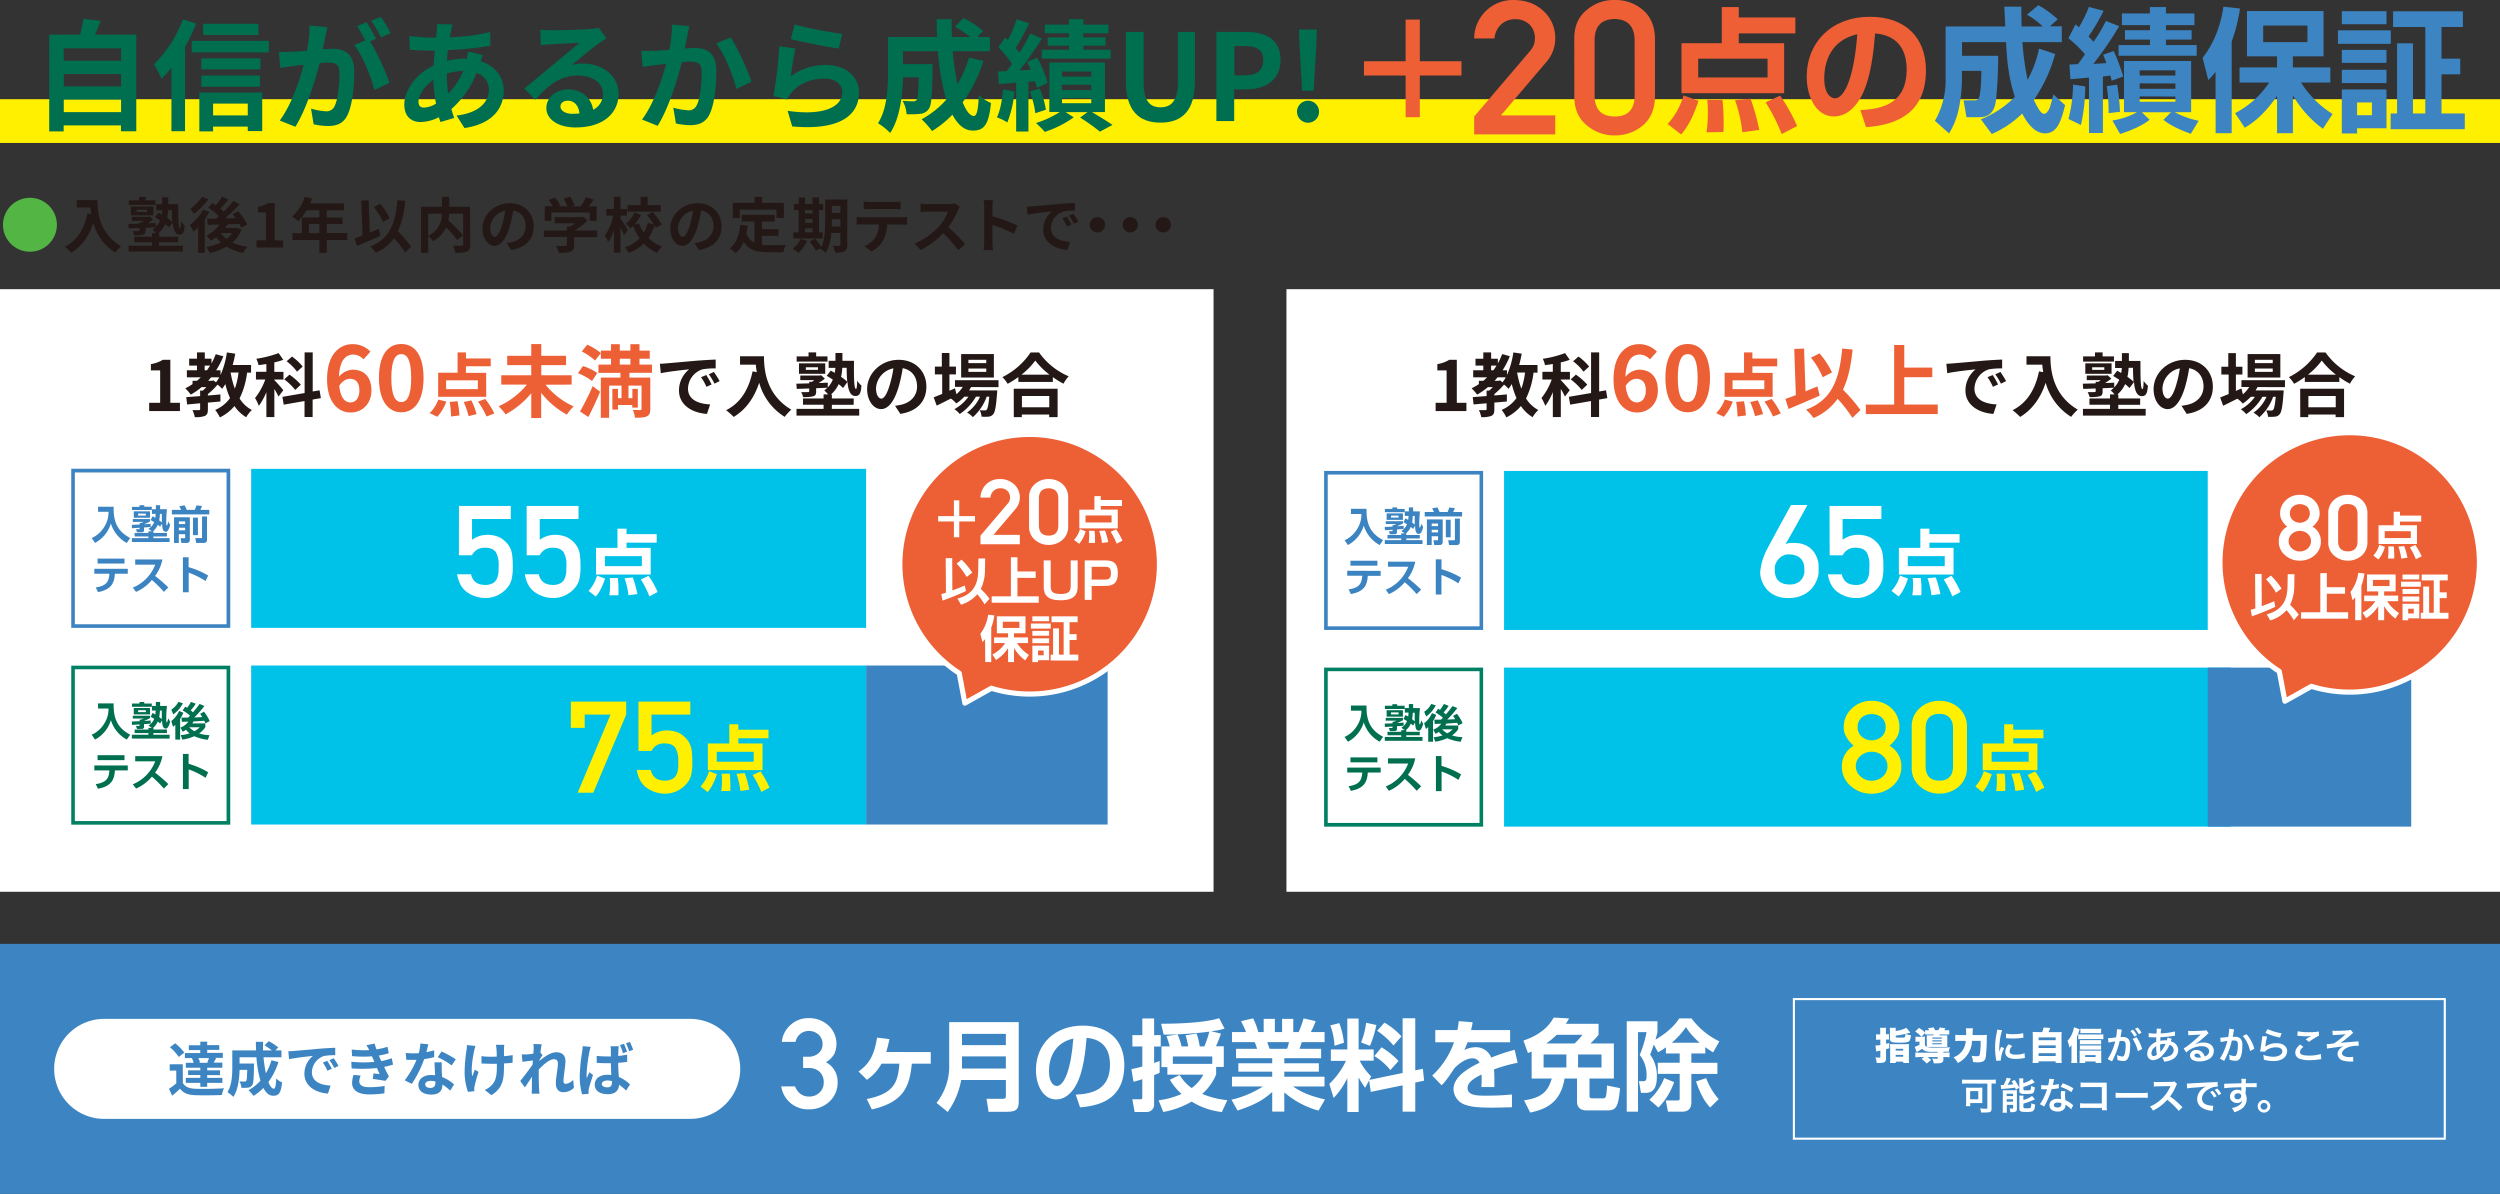 <svg xmlns="http://www.w3.org/2000/svg" viewBox="0 0 960 458.45"><rect x="0" y="0" width="960" height="458.45" fill="#333333" stroke="none"/><defs><style>.cls-1{fill:#52b544;}.cls-2{fill:#231815;}.cls-3{fill:#3c85c2;}.cls-4{fill:#fff;}.cls-13,.cls-5{fill:none;}.cls-5{stroke:#fff000;stroke-miterlimit:10;stroke-width:16.8px;}.cls-6{fill:#006f4f;}.cls-7{fill:#ee5f35;}.cls-8{fill:#ed5f35;}.cls-9{fill:#00c1e8;}.cls-10{fill:#3c84c1;}.cls-11{fill:#008062;}.cls-12{fill:#ffef00;}.cls-13{stroke:#fff;stroke-linejoin:round;stroke-width:1.97px;}</style></defs><g id="レイヤー_2" data-name="レイヤー 2"><g id="レイヤー_1-2" data-name="レイヤー 1"><path class="cls-1" d="M1.15,86.32A10.35,10.35,0,1,1,11.5,96.66,10.33,10.33,0,0,1,1.15,86.32Z"/><path class="cls-2" d="M37.42,76.86c0,4.35.62,12.74,9.08,17.73A15,15,0,0,0,44.29,97a19.49,19.49,0,0,1-8.46-11.34c-1.72,5.15-4.48,9-8.48,11.36a22.09,22.09,0,0,0-2.51-2.23c4.78-2.42,7.52-6.86,8.78-12.9l1.41.25c-.16-.87-.26-1.7-.33-2.48H29.46V76.86Z"/><path class="cls-2" d="M61.11,94.36h9.1v2.23H49.38V94.36h9V93H51.54V90.87h6.83V89.54h1.5a8.56,8.56,0,0,0-1.29-1.32,8.05,8.05,0,0,0,1.06-.92l-3.75.19v1c0,1-.21,1.41-1,1.64a12.1,12.1,0,0,1-3.34.25,7,7,0,0,0-.64-1.66,20.72,20.72,0,0,0,2.28,0c.3,0,.39-.07.39-.32v-.85c-1.54,0-3,.09-4.14.14L49.31,86c1.17,0,2.67-.07,4.28-.11v-.51h.92l.76-.57H50.62V83.26h6.44l.46-.12,1.27,1.15a23.88,23.88,0,0,1-2,1.45c1,0,2-.07,3-.11l0,1.58a8,8,0,0,0,1.68-2.55c-.69-.46-1.38-.9-2-1.26l1.34-1.78,1.33.76a13.79,13.79,0,0,0,.21-1.65H60V78.38h2.25V75.81H64.6v2.57h3.84c0,5.08,0,9.34.67,9.34.25,0,.37-1.15.39-2.72a8.79,8.79,0,0,0,1.43,1.61c-.19,2.4-.58,3.48-2,3.48-1.65,0-2.37-1.84-2.64-4.69l-1.4,2a13,13,0,0,0-1.48-1.28,9.72,9.72,0,0,1-2.62,3.45h.35v1.33h7.24V93H61.11Zm-1.43-15.7H49.43V76.93h4V75.6h2.53v1.33h3.77Zm-9.47,4V79.28h8.71v3.43Zm2.27-1.29h4v-.83h-4Zm12.1-.69a18.14,18.14,0,0,1-.39,3,17.11,17.11,0,0,1,2,1.61c-.14-1.33-.19-2.92-.21-4.62Z"/><path class="cls-2" d="M80.41,81.39a32.84,32.84,0,0,1-1.75,2.79V97.1H76.11V87.26a21.62,21.62,0,0,1-1.8,1.7,16.55,16.55,0,0,0-1.42-2.55A19.41,19.41,0,0,0,78,80.5ZM80,76.54a28.15,28.15,0,0,1-5.5,5.61,22,22,0,0,0-1.43-2A19.06,19.06,0,0,0,77.6,75.6ZM92.75,88.13a12.54,12.54,0,0,1-3.49,5A20.69,20.69,0,0,0,95,94.78a10.18,10.18,0,0,0-1.64,2.34A18.49,18.49,0,0,1,87,94.71a22.43,22.43,0,0,1-6.51,2.46,8.84,8.84,0,0,0-1.31-2.32,20,20,0,0,0,5.65-1.8,12.35,12.35,0,0,1-1.81-2A23.32,23.32,0,0,1,81,92.48a15.71,15.71,0,0,0-1.77-2,14.92,14.92,0,0,0,5.13-4.26l-4.6.14-.23-2.42c1,0,2.23,0,3.54,0L84,83a26.53,26.53,0,0,0-4-3.27L81.6,78c.39.25.83.53,1.27.83a25.15,25.15,0,0,0,2.46-3.33L87.7,76.7c-1,1.2-2.12,2.44-3.09,3.41a16,16,0,0,1,1.32,1.15,42.66,42.66,0,0,0,3.7-4.07L92,78.52a73.69,73.69,0,0,1-5.63,5.34l4.11-.07a15.72,15.72,0,0,0-1.15-1.48l2.12-1.17a23.22,23.22,0,0,1,3.5,5l-2.3,1.29A14.29,14.29,0,0,0,91.93,86c-1.52.07-3.08.11-4.58.16a14.53,14.53,0,0,1-.9,1.36h4.17l.43-.1Zm-8,1.41A10.69,10.69,0,0,0,87,91.77a10.27,10.27,0,0,0,2.21-2.26H84.73Z"/><path class="cls-2" d="M98.49,92.32h3.65V81.56H99.06v-2.1A11.17,11.17,0,0,0,103,78h2.5V92.32h3.2v2.73H98.49Z"/><path class="cls-2" d="M133.33,92.16h-7.87v4.92h-2.83V92.16H112.29V89.54h3.63v-6h6.71V80.75h-4.92a20.67,20.67,0,0,1-3.12,4.19,21.81,21.81,0,0,0-2.37-1.77,17.8,17.8,0,0,0,4.83-7.66l2.78.71a15.22,15.22,0,0,1-.76,1.89h13v2.64h-6.6v2.76h6.07V86h-6.07v3.5h7.87Zm-10.7-2.62V86h-4v3.5Z"/><path class="cls-2" d="M146.07,90.57c-3,1.36-6.44,2.81-9,3.89l-.92-2.92c.88-.3,1.91-.67,3.06-1.13L138.71,77l2.85-.12L142,89.3c1.15-.48,2.32-1,3.47-1.42ZM155.59,97a40.54,40.54,0,0,0-4.3-5.54,16.44,16.44,0,0,1-7,5.59,16.54,16.54,0,0,0-2.18-2.42c7.28-2.76,9.65-8.32,10.5-17.77l3,.27a35.49,35.49,0,0,1-2.81,11.68,51.32,51.32,0,0,1,5.11,5.91ZM147,85.23a23.69,23.69,0,0,0-3.43-5.7L146,78.29a23.29,23.29,0,0,1,3.64,5.52Z"/><path class="cls-2" d="M180.57,93.93c0,1.47-.3,2.23-1.27,2.66a11.75,11.75,0,0,1-4.46.49,9,9,0,0,0-.89-2.72c1.35.07,2.89,0,3.33,0s.57-.14.57-.55V82.06H172.5a17.29,17.29,0,0,1-.33,2.6,56.29,56.29,0,0,1,5.68,5.73l-2.25,1.77a47.43,47.43,0,0,0-4.32-4.81,12,12,0,0,1-4.95,5.29,11.13,11.13,0,0,0-1.9-2V97.1h-2.74V79.39h8V75.58h2.83v3.81h8Zm-16.14-3.38a9.14,9.14,0,0,0,5.24-8.49h-5.24Z"/><path class="cls-2" d="M194.55,93.31c.88-.12,1.52-.23,2.12-.37,2.92-.69,5.17-2.78,5.17-6.1,0-3.15-1.7-5.49-4.76-6A49.94,49.94,0,0,1,195.73,87c-1.36,4.59-3.34,7.4-5.82,7.4s-4.65-2.78-4.65-6.62c0-5.25,4.58-9.75,10.49-9.75,5.63,0,9.2,3.93,9.2,8.9,0,4.78-2.94,8.18-8.69,9.06Zm-1.77-6.9A35.91,35.91,0,0,0,194,80.89a7.14,7.14,0,0,0-5.77,6.6c0,2.3.92,3.43,1.77,3.43S191.86,89.49,192.78,86.41Z"/><path class="cls-2" d="M229.33,91.05h-8.85v3.06c0,1.43-.3,2.14-1.43,2.53a14,14,0,0,1-4.46.44,12.36,12.36,0,0,0-1.13-2.67c1.47.07,3.18.07,3.64,0s.59-.1.59-.42v-3h-8.83V88.52h8.83V87H219a15.49,15.49,0,0,0,1.77-1.27H213V83.4H223.3l.6-.14,1.73,1.33a22.1,22.1,0,0,1-4.95,3.93h8.65ZM211.74,84.8h-2.58V79.21h3.13a18.86,18.86,0,0,0-1.59-2.37l2.32-1a12.29,12.29,0,0,1,2.1,3l-.83.39h3.61a15.79,15.79,0,0,0-1.45-2.87l2.42-.88a13.71,13.71,0,0,1,1.79,3.31l-1.1.44H223a19.06,19.06,0,0,0,2-3.5l3,.9c-.62.9-1.29,1.8-1.93,2.6h3.06V84.8h-2.69V81.62H211.74Z"/><path class="cls-2" d="M239.64,90.27c-.3-.73-.86-1.84-1.38-2.87V97h-2.53v-8.6a18.61,18.61,0,0,1-2.21,4.6,12.5,12.5,0,0,0-1.24-2.48,23.07,23.07,0,0,0,3.24-7.73h-2.69V80.29h2.9V75.58h2.53v4.71h2.5v2.53h-2.5V84c.64.85,2.46,3.59,2.87,4.23Zm12.18-2.74c-.14-.29-.3-.64-.5-1A18.53,18.53,0,0,1,249,91.4a13.72,13.72,0,0,0,5.24,3.26,12,12,0,0,0-1.91,2.44,14.87,14.87,0,0,1-5.13-3.56,15.49,15.49,0,0,1-5.81,3.58,11.27,11.27,0,0,0-1.41-2.18,13.39,13.39,0,0,0,5.61-3.43,21.74,21.74,0,0,1-2.41-4.71c-.32.32-.67.62-1,.9A10.33,10.33,0,0,0,240.28,86a12.92,12.92,0,0,0,3.4-4.48l2.46,1a17.26,17.26,0,0,1-2.53,3.75l1.77-.49a16.68,16.68,0,0,0,1.82,3.57,13.31,13.31,0,0,0,1.52-3.7l2.34.48a25.51,25.51,0,0,0-2.62-3.52l2.12-1.2a21.15,21.15,0,0,1,3.56,4.81Zm1.89-6.25H241V78.77h5V75.58h2.69v3.19h5Z"/><path class="cls-2" d="M266.68,93.31c.88-.12,1.52-.23,2.12-.37,2.92-.69,5.17-2.78,5.17-6.1,0-3.15-1.7-5.49-4.76-6A49.94,49.94,0,0,1,267.86,87c-1.36,4.59-3.34,7.4-5.82,7.4s-4.65-2.78-4.65-6.62c0-5.25,4.58-9.75,10.49-9.75,5.63,0,9.2,3.93,9.2,8.9,0,4.78-2.95,8.18-8.7,9.06Zm-1.77-6.9a35.91,35.91,0,0,0,1.22-5.52,7.14,7.14,0,0,0-5.77,6.6c0,2.3.92,3.43,1.77,3.43S264,89.49,264.91,86.41Z"/><path class="cls-2" d="M292.6,94a24.38,24.38,0,0,0,2.62.14c1.25,0,5,0,6.58-.07a10.06,10.06,0,0,0-1,2.78h-5.75c-4.26,0-7.41-.69-9.48-4a11.71,11.71,0,0,1-3.08,4.37,16.87,16.87,0,0,0-2.25-1.86c2.48-1.84,3.61-5,4-9l2.85.28c-.13,1-.3,2-.5,2.92a6.21,6.21,0,0,0,3.12,3.61V85.07h-4.89V82.48h12.64v2.59H292.6V88h6.33v2.57H292.6Zm-8.53-10.3h-2.69V77.9h8.35V75.6h2.9v2.3H301v5.75h-2.83V80.5H284.07Z"/><path class="cls-2" d="M310,92.52a16.22,16.22,0,0,1-3.41,4.6,15.47,15.47,0,0,0-2.18-1.63,10.65,10.65,0,0,0,3-3.72Zm5.88-.92H304.61V89.21h2.07V80.68h-1.79V78.29h1.79V75.85h2.46v2.44H312V75.85h2.51v2.44h1.56v2.39H314.5v8.53h1.4Zm-6.76-10.92V82H312V80.68Zm0,4.88H312V84.11h-2.85Zm0,3.65H312V87.65h-2.85ZM325.35,94c0,1.36-.25,2.07-1.05,2.51a8.06,8.06,0,0,1-3.68.48,10.09,10.09,0,0,0-.79-2.6c1,.07,2.1,0,2.42,0s.46-.12.46-.49V89.44h-3.5a18.68,18.68,0,0,1-2.07,7.66A7.82,7.82,0,0,0,315,95.56c.07-.14.16-.25.23-.39l-1.91,1.08a22.11,22.11,0,0,0-2.46-3.47l2.07-1.13a24.91,24.91,0,0,1,2.49,3.13c1.33-2.88,1.45-6.76,1.45-9.75V76.59h8.5Zm-2.64-7V84.18H319.4V85c0,.6,0,1.26,0,2Zm-3.31-7.94v2.69h3.31V79.07Z"/><path class="cls-2" d="M346.24,83.44a16.15,16.15,0,0,0,2.09-.14v3c-.57,0-1.45-.07-2.09-.07H340.7a14.58,14.58,0,0,1-1.48,5.91,11,11,0,0,1-4.62,4.42l-2.69-2a9.57,9.57,0,0,0,4.16-3.28,9.82,9.82,0,0,0,1.43-5.09h-6.32c-.67,0-1.57,0-2.21.1v-3c.69.07,1.49.14,2.21.14Zm-12.12-3.15c-.81,0-1.77,0-2.46.09v-3a18,18,0,0,0,2.44.16h9.24a18.77,18.77,0,0,0,2.48-.16v3c-.8,0-1.67-.09-2.48-.09Z"/><path class="cls-2" d="M368.59,79.46a12.44,12.44,0,0,0-.8,1.43,33.85,33.85,0,0,1-3.61,6.32,63.27,63.27,0,0,1,6.41,6.58L368,96.07a51.93,51.93,0,0,0-5.79-6.51A30.54,30.54,0,0,1,353.53,96l-2.37-2.48a26.12,26.12,0,0,0,9.43-6.6A17.87,17.87,0,0,0,364,81.3h-7.8c-1,0-2.23.14-2.71.16V78.2a26.15,26.15,0,0,0,2.71.16h8.1a8.33,8.33,0,0,0,2.39-.3Z"/><path class="cls-2" d="M389.39,89.76a66.81,66.81,0,0,0-8.3-3.42v6.51c0,.66.11,2.27.2,3.19h-3.58a25.89,25.89,0,0,0,.23-3.19V79.65a16.25,16.25,0,0,0-.23-2.79h3.58a25.74,25.74,0,0,0-.2,2.79V83a75.12,75.12,0,0,1,9.61,3.56Z"/><path class="cls-2" d="M396.5,79.21l9.84-.87c2.34-.19,4.83-.33,6.44-.39l0,2.94a23.16,23.16,0,0,0-4.39.3,6.91,6.91,0,0,0-4.81,6.37c0,3.75,3.5,5.1,7.36,5.29L409.9,96c-4.78-.3-9.29-2.88-9.29-7.82a9,9,0,0,1,3.36-7c-2,.2-6.76.71-9.41,1.28l-.29-3.12C395.19,79.3,396.06,79.26,396.5,79.21Zm14.94,7L409.7,87a17.51,17.51,0,0,0-1.8-3.2l1.7-.71A26.9,26.9,0,0,1,411.44,86.22Zm2.67-1.12-1.72.82a19.8,19.8,0,0,0-1.89-3.1l1.68-.78A33.72,33.72,0,0,1,414.11,85.1Z"/><path class="cls-2" d="M421.38,83.37a2.95,2.95,0,1,1-2.94,2.95A3,3,0,0,1,421.38,83.37Z"/><path class="cls-2" d="M434,83.37a2.95,2.95,0,1,1-2.94,2.95A3,3,0,0,1,434,83.37Z"/><path class="cls-2" d="M446.68,83.37a2.95,2.95,0,1,1-2.94,2.95A3,3,0,0,1,446.68,83.37Z"/><rect class="cls-3" y="362.45" width="960" height="96"/><path class="cls-4" d="M308.38,405.79h1.81a5.89,5.89,0,0,0,4.19-1.4,4.55,4.55,0,0,0,1.49-3.52,4.9,4.9,0,0,0-1.54-3.58,5.66,5.66,0,0,0-3.83-1.41,5.15,5.15,0,0,0-5,4.19h-5.27a9.82,9.82,0,0,1,3.3-6.45,9.93,9.93,0,0,1,6.8-2.65,10.9,10.9,0,0,1,8,3,9.64,9.64,0,0,1,2.87,6.81,9.75,9.75,0,0,1-.78,3.83,8.4,8.4,0,0,1-3.25,3.28,8.37,8.37,0,0,1,4.47,7.56,9.83,9.83,0,0,1-3.2,7.63,11.44,11.44,0,0,1-7.95,2.91A10.32,10.32,0,0,1,300,417.17h5.27a7,7,0,0,0,2,2.79,5.23,5.23,0,0,0,3.48,1.11,5.46,5.46,0,0,0,3.9-1.49,5.09,5.09,0,0,0,1.66-4,5.29,5.29,0,0,0-1.66-4.07,5.86,5.86,0,0,0-4-1.4h-2.25Z"/><path class="cls-4" d="M357.41,404v4.45h-7.26c-.92,9.13-3.28,14.76-15.37,17.58l-1.94-4c10.61-2.09,12-6.58,12.51-13.58H338.5a18.13,18.13,0,0,1-5.59,6.2l-3.23-3.19c4.18-3,6-6.24,7.11-13l4.76.57c-.27,1.29-.5,2.39-1.22,4.94Z"/><path class="cls-4" d="M386.25,414.72H369.1A30.33,30.33,0,0,1,363.92,427l-4.3-3.5a22.53,22.53,0,0,0,4.87-14.72V392.5H391.2v29.83c0,3.42-.42,4.6-4.83,4.6H379.6l-.77-5h6.24c1.14,0,1.18-.42,1.18-1.33ZM369.4,401.33h16.85V397H369.4Zm0,9h16.85v-4.67H369.4Z"/><path class="cls-4" d="M413.08,420.35c6.81-.31,13.16-2.24,13.16-11.56,0-4.3-1.56-9.67-9-10.24-.38,4.57-1.1,13.2-4.26,18.53-.64,1.1-3.08,5.1-7.45,5.1-5.14,0-7.73-5.75-7.73-11.26,0-10,7.23-17.08,18-17.08,9.85,0,15.94,5.66,15.94,15.21,0,11.26-7.08,15.48-17,16.17Zm-10.27-9c0,4.8,2.13,5.67,3,5.67,2.82,0,5.48-6.35,6.35-18.22C405,400.42,402.81,406.2,402.81,411.33Z"/><path class="cls-4" d="M434.46,410.54c1.07-.2,2.25-.46,4.19-1v-7.69h-3.81v-4.37h3.81V391.1h4.53v6.39h2.54v4.37h-2.54v6.32c1-.31,1.36-.46,2.13-.76v4.52a17.07,17.07,0,0,1-2.13.88v11A2.86,2.86,0,0,1,440,427h-4.3l-.88-4.87h2.82c.95,0,1-.15,1-1v-6.73a31.89,31.89,0,0,1-3.39,1Zm13.81-.77H446v-7.95h3.2c-.23-.87-1-3.23-1.26-3.95l4.26-.65a25.31,25.31,0,0,1,1.52,4.6h2.55a35,35,0,0,0-1-4.26l4.22-.68a28.38,28.38,0,0,1,1.22,4.94h1.75a34.23,34.23,0,0,0,1.9-5.66,145.36,145.36,0,0,1-17.5,1.14l-1-4.19c3.46,0,15.94-.07,22.29-2.13l2.09,4a23,23,0,0,1-5.21,1l3.8.92a34.85,34.85,0,0,1-1.9,4.86h3v7.95H467v2.9a20.41,20.41,0,0,1-5.33,7.45,32.42,32.42,0,0,0,9.63,2.4l-2.1,4.56a28.05,28.05,0,0,1-11.6-4A34.06,34.06,0,0,1,446.71,427l-1.82-4.49a30.67,30.67,0,0,0,8.82-2.44,23.15,23.15,0,0,1-4.49-5.47l3.77-1.79a16.88,16.88,0,0,0,4.6,5,15.2,15.2,0,0,0,4.49-5.13H448.27Zm17.24-1.25v-2.85H450.37v2.85Z"/><path class="cls-4" d="M472.89,422.29a38.5,38.5,0,0,0,12.1-5.1H473.08v-3.73h15.45v-1.94h-13v-3.23h13v-1.94H474.64v-3.61h8.07a15,15,0,0,0-.92-2.55h-8.71v-3.88h5.4a36.7,36.7,0,0,0-1.94-4.19l4.65-1.06a25.21,25.21,0,0,1,2,5.25h2.06v-5.06h4.3v5.06h2.77v-5.06h4.3v5.06h2.06a38.68,38.68,0,0,0,1.9-5.25l4.64,1.06a29.16,29.16,0,0,1-1.87,4.19h5.29v3.88h-8.78c-.27.8-.65,2-.84,2.55h8.29v3.61H493.17v1.94h13.27v3.23H493.17v1.94h15.44v3.73H496.52c3.8,2.63,7.49,3.88,12.28,5l-2.47,4.29a33.72,33.72,0,0,1-13.16-7v7.38h-4.64v-7.53c-3.2,2.86-6.17,4.76-13.32,7.12Zm13.74-22.1c.15.42.79,2.2.91,2.55h6.69a14.93,14.93,0,0,0,.73-2.55Z"/><path class="cls-4" d="M525.74,414.87l-1.52,2.85a32.85,32.85,0,0,1-2.51-4V427h-4.34V414a30,30,0,0,1-5.25,7.64l-1.67-5.43a29.24,29.24,0,0,0,6.39-8.83h-5.79V403h6.32V391.13h4.34V403h5.78v4.3h-5.37a23.8,23.8,0,0,0,4.42,6.05l-.73,1.33,12.79-2.66v-21h4.86v20l2.93-.61.46,4.56-3.39.73v11.18H538.6V416.77l-12.22,2.51Zm-11.45-22a32.23,32.23,0,0,1,1.79,7.54l-3.62,1.18a26.12,26.12,0,0,0-1.63-7.84Zm14.23.73a41.83,41.83,0,0,1-2.44,8l-3.42-1.29a31.09,31.09,0,0,0,1.94-7.57Zm2,8.56a31.1,31.1,0,0,1,6.51,5.25l-3.12,3.5a23.63,23.63,0,0,0-6.17-5.37Zm1.1-9.48a27.16,27.16,0,0,1,6.55,5.29l-3.08,3.5a29.74,29.74,0,0,0-6.24-5.63Z"/><path class="cls-4" d="M565.5,392.54c-.15,1-.27,1.6-.61,3h15v4.68H563.52a18,18,0,0,1-1.26,3,10.54,10.54,0,0,1,4.38-1.1,6.33,6.33,0,0,1,6,4,69.92,69.92,0,0,1,9-3l1.14,5a53.46,53.46,0,0,0-9.09,2.55c.11,1.25.15,2.58.15,3.84,0,1.1,0,1.71,0,2.93h-5a40.38,40.38,0,0,0,.07-4.8c-2,1-5.36,2.67-5.36,5.1,0,3,3.65,3,7.46,3,3.12,0,6.5-.15,9.58-.46v4.91c-1.33,0-4.79.15-7.61.15-5.55,0-8.44-.34-10.65-1.22a6.49,6.49,0,0,1-4.18-5.93c0-5.21,7-8.6,10-10.12a2.9,2.9,0,0,0-2.77-1.67c-.46,0-3.12,0-6.89,3.8-3.19,4.91-4.26,5.9-4.91,6.54l-3.61-3.72a31.65,31.65,0,0,0,8.37-12.79h-7.19v-4.68h8.48a27,27,0,0,0,.53-3.42Z"/><path class="cls-4" d="M588.14,403.8c-.34.15-.53.23-1.41.57L585,399.58c7.73-2.62,10.39-6.66,11.61-8.83l5.89.31a15.08,15.08,0,0,1-1.22,2.09h12.56v4.22a26.12,26.12,0,0,1-3.12,3.31h9v13.47h-9.36v6.5c0,.65.15,1.11.95,1.11h4.26a1.05,1.05,0,0,0,1.14-.92,26.4,26.4,0,0,0,.38-4l5,1c-.64,7.83-1.75,8.56-5.1,8.56h-7.72c-3.38,0-3.69-2.32-3.69-3.35v-8.9h-4.79c-1.48,9-6.73,11.72-13.2,13.08l-2.36-4.71c7.23-1,9.32-3.84,10.65-8.37h-7.72Zm4.6,1.11v5h8.75v-5Zm11.91-4.23a23.88,23.88,0,0,0,3-3.31h-9.86a30.11,30.11,0,0,1-4,3.31Zm1.33,4.23v5h9v-5Z"/><path class="cls-4" d="M635.05,401.14c-.76,2.21-1.06,3-1.41,3.8a13.69,13.69,0,0,1,2.59,8.56c0,4-1.22,6.17-4.34,6.17h-1.75l-.79-4.49h1.56c1.21,0,1.36-.54,1.36-1.83a12.18,12.18,0,0,0-2.62-8.25,42.89,42.89,0,0,0,2.62-8.75H629v30.54h-4.33V392.16h11.79v4.19c-.19.83-.38,1.63-.76,2.85.68-.38,6.16-3.42,9.13-8.14h4.71a29,29,0,0,0,10.69,8.82l-2.39,4.23a34.68,34.68,0,0,1-3-2v2.43h-5.36v3.58h10v4.26h-10V423.2c0,.92,0,3.69-3.58,3.69h-5.4l-.84-4.3H644c.91,0,1-.19,1-.95v-9.28h-8.41V408.1H645v-3.58h-5.29v-2.35a23.08,23.08,0,0,1-3,1.9Zm7.8,14.38a25.64,25.64,0,0,1-6,9.77l-3.5-3a22.08,22.08,0,0,0,5.7-8.29Zm9.85-15.1a26.39,26.39,0,0,1-5.29-6,31,31,0,0,1-5.47,6Zm4,24.87c-1.79-2-3.35-4.07-5.44-10l3.91-1.29a25.51,25.51,0,0,0,4.8,8.06Z"/><path class="cls-4" d="M284.25,410.45a19.26,19.26,0,0,1-19.2,19.2H40a19.2,19.2,0,0,1,0-38.4H265.05A19.26,19.26,0,0,1,284.25,410.45Z"/><path class="cls-3" d="M70.22,415.87c.88,1.5,2.44,2.12,4.73,2.21,2.69.12,8,.05,11.06-.2a12.14,12.14,0,0,0-.82,2.6c-2.78.13-7.53.18-10.26.07s-4.46-.76-5.8-2.49c-.9.87-1.82,1.73-3,2.69l-1.26-2.64A25.94,25.94,0,0,0,67.69,416v-4.88H65.18v-2.44h5Zm-1.59-10a17.44,17.44,0,0,0-3.36-3.72l2-1.52a20,20,0,0,1,3.52,3.56Zm5.31.43H71v-1.93h5.89v-1.14H72.51v-1.84h4.41V400h2.64v1.32H84.2v1.84H79.56v1.14h6v1.93H82.48l.56.13c-.39.63-.72,1.21-1,1.68h3.34V410H79.56v1h4.93v1.84H79.56v1.05h5.83v1.93H79.56v1.5H76.92v-1.5H71.34v-1.93h5.58V412.8H72.24V411h4.68v-1H71.36v-1.88h3a7.24,7.24,0,0,0-.69-1.75Zm5.65,1.68c.22-.5.47-1.12.67-1.68h-4.1a7.78,7.78,0,0,1,.65,1.68l-.61.13h3.9Z"/><path class="cls-3" d="M106.91,407.82a25.91,25.91,0,0,1-3.85,7.69c.65,1.61,1.37,2.55,2.08,2.55.54,0,.81-1.12.92-3.92a7.3,7.3,0,0,0,2.26,1.5c-.42,4.15-1.32,5.13-3.4,5.13-1.57,0-2.8-1.12-3.79-3a18.73,18.73,0,0,1-3.78,3.05,17.11,17.11,0,0,0-1.93-2.19A17.35,17.35,0,0,0,100,415a46.34,46.34,0,0,1-1.54-9H92v2.4h5.53s0,.69,0,1c-.07,4.71-.2,6.7-.72,7.35a2.12,2.12,0,0,1-1.54.9,16.76,16.76,0,0,1-2.58.06,5.86,5.86,0,0,0-.74-2.48c.81.07,1.57.09,1.93.09a.73.73,0,0,0,.67-.27c.23-.31.32-1.39.38-4.21H92c-.09,3.27-.56,7.64-2.4,10.37a11.57,11.57,0,0,0-2.26-1.82c1.7-2.68,1.86-6.58,1.86-9.49v-6.54h9.14c-.05-1.1-.09-2.2-.09-3.32H101c0,1.12,0,2.22,0,3.32h3.43a27.72,27.72,0,0,0-2.86-1.95l1.61-1.59a18.3,18.3,0,0,1,3.65,2.39l-1.08,1.15h2.33V406H101.2a52.66,52.66,0,0,0,.9,6.14,22.89,22.89,0,0,0,2.15-5Z"/><path class="cls-3" d="M112.87,403.57l9.59-.85c2.28-.18,4.7-.32,6.27-.38l0,2.86a23.59,23.59,0,0,0-4.27.29,6.75,6.75,0,0,0-4.69,6.21c0,3.65,3.41,5,7.17,5.15l-1,3.07c-4.66-.29-9.05-2.8-9.05-7.62a8.8,8.8,0,0,1,3.27-6.83c-1.92.2-6.58.7-9.16,1.26l-.29-3.05C111.6,403.66,112.45,403.61,112.87,403.57Zm14.56,6.83-1.7.76a17.2,17.2,0,0,0-1.75-3.11l1.66-.7A28,28,0,0,1,127.43,410.4Zm2.6-1.1-1.68.81a19.35,19.35,0,0,0-1.84-3l1.64-.76A34.85,34.85,0,0,1,130,409.3Z"/><path class="cls-3" d="M150.93,408.79a27.14,27.14,0,0,1-3.43.89c.56,1.19,1.19,2.49,1.84,3.7L148,415.06c-1.23-.23-3.36-.56-4.84-.74l.25-2.13c.87.11,1.74.18,2.35.25l-1-2.31a55.66,55.66,0,0,1-9.74.14l-.12-2.56a44.5,44.5,0,0,0,8.85.05l-.38-.88-.54-1.25a43.81,43.81,0,0,1-7.64-.09l-.13-2.53a40.66,40.66,0,0,0,6.72.24v0a17.61,17.61,0,0,0-1.08-1.9l3.16-.61a19.84,19.84,0,0,0,.7,2.22,27,27,0,0,0,4.25-1l.47,2.49a32,32,0,0,1-3.8.89l.42,1,.52,1.12a24,24,0,0,0,4-1.1ZM138.5,413a6.64,6.64,0,0,0-.54,2.15c0,1.39,1,2.33,3.88,2.33a32.5,32.5,0,0,0,5.86-.49l-.09,2.85a39.56,39.56,0,0,1-5.71.42c-4.14,0-6.7-1.41-6.7-4.48a11.75,11.75,0,0,1,.54-3Z"/><path class="cls-3" d="M166.72,405.94a31.94,31.94,0,0,1-3.85.76,40.79,40.79,0,0,1-4.75,9.5l-2.71-1.37a33.72,33.72,0,0,0,4.52-7.83c-.38,0-.76,0-1.14,0-.92,0-1.81,0-2.78-.07l-.2-2.6a28.91,28.91,0,0,0,3,.16c.65,0,1.32,0,2-.07a18.72,18.72,0,0,0,.61-3.72l3.07.32c-.18.71-.45,1.83-.77,3a24.86,24.86,0,0,0,3-.69Zm2.91,2c-.06.94,0,1.85,0,2.84,0,.63.07,1.7.14,2.8a14.84,14.84,0,0,1,4.59,2.85l-1.48,2.37a19.36,19.36,0,0,0-3-2.35v.2c0,2.06-1.12,3.67-4.28,3.67-2.75,0-4.93-1.23-4.93-3.67,0-2.17,1.82-3.85,4.91-3.85a14.4,14.4,0,0,1,1.5.09c-.07-1.66-.18-3.61-.25-4.95Zm-2.44,7.34a8,8,0,0,0-1.79-.22c-1.28,0-2.11.54-2.11,1.32s.7,1.39,1.91,1.39c1.5,0,2-.87,2-2.06Zm6.25-6.16a30.3,30.3,0,0,0-5.33-3.16l1.43-2.19a39.16,39.16,0,0,1,5.47,3Z"/><path class="cls-3" d="M182.6,401.64a17.13,17.13,0,0,0-.51,1.79c-.54,2.47-1.32,7.1-.74,9.86.29-.67.67-1.75,1-2.55l1.41.87c-.65,1.93-1.23,4.17-1.5,5.42a5.23,5.23,0,0,0-.16,1.08c0,.22.05.6.07.91l-2.49.25a24.78,24.78,0,0,1-1.27-7.19,56.86,56.86,0,0,1,.74-8.85,11.76,11.76,0,0,0,.13-1.92Zm14.23,6.45c-.9.12-2,.2-3.3.27v.92c0,5.24-.4,8.44-4.81,11.27l-2.58-2a8.56,8.56,0,0,0,2.6-1.77c1.7-1.77,2.06-3.74,2.06-7.48v-.81c-.83,0-1.68,0-2.49,0-1,0-2.32-.07-3.42-.11v-2.83a22.83,22.83,0,0,0,3.36.23c.8,0,1.66,0,2.51-.05,0-1.23-.07-2.37-.12-3a9.49,9.49,0,0,0-.24-1.52h3.25a12.63,12.63,0,0,0-.12,1.5c0,.49,0,1.64,0,2.85a28.74,28.74,0,0,0,3.34-.41Z"/><path class="cls-3" d="M220.39,417.72a5.84,5.84,0,0,1-4.16,1.68c-1.66,0-2.78-1.23-2.78-3.36,0-2.42.78-5.66.78-7.68,0-1.1-.56-1.63-1.48-1.63-1.65,0-4.07,2-5.87,4,0,.63,0,1.23,0,1.79,0,1.82,0,3.67.13,5.76,0,.4.12,1.21.16,1.7h-3c0-.47.07-1.28.07-1.64,0-1.72,0-3,.09-4.88-1,1.41-2,3.05-2.8,4.1l-1.75-2.46c1.26-1.53,3.5-4.48,4.75-6.34l.09-1.55-4,.52-.27-2.85c.63,0,1.14,0,1.93,0s1.61-.16,2.55-.29c0-.83.09-1.46.09-1.7a12.18,12.18,0,0,0-.09-2L208,401c-.13.63-.31,1.77-.49,3.16l.83,1.06c-.3.38-.77,1.09-1.15,1.68a3.89,3.89,0,0,1,0,.47c1.75-1.53,4.3-3.3,6.45-3.3,2.37,0,3.49,1.41,3.49,3.27,0,2.31-.74,5.56-.74,7.87,0,.58.3,1,.86,1a4.49,4.49,0,0,0,2.84-1.57Z"/><path class="cls-3" d="M226.84,402a16.52,16.52,0,0,0-.53,2,57.89,57.89,0,0,0-1.06,8.58,10.26,10.26,0,0,0,.09,1.43c.29-.79.67-1.55,1-2.29l1.39,1.1c-.63,1.84-1.35,4.08-1.62,5.29a7,7,0,0,0-.11,1c0,.24,0,.63,0,.94l-2.48.16a25.46,25.46,0,0,1-.9-7.06,68.61,68.61,0,0,1,.92-9.25,21,21,0,0,0,.22-2.17Zm14,5.76c-1.06.16-2.24.27-3.45.36,0,2.13.15,3.92.24,5.42a14.29,14.29,0,0,1,4.3,2.87l-1.5,2.35a22.89,22.89,0,0,0-2.71-2.22c-.13,2.11-1.34,3.63-4.34,3.63s-5-1.3-5-3.63,1.88-3.83,4.93-3.83a9.47,9.47,0,0,1,1.43.09c-.07-1.37-.13-3-.16-4.53-.53,0-1.05,0-1.57,0-1.29,0-2.57-.05-3.87-.14l0-2.66a37.92,37.92,0,0,0,3.89.2c.52,0,1,0,1.55,0,0-1.08,0-2,0-2.45a8.68,8.68,0,0,0-.16-1.45h3.18a12.29,12.29,0,0,0-.13,1.41c0,.49-.07,1.32-.07,2.31a30.57,30.57,0,0,0,3.43-.52ZM235,415.15a6.58,6.58,0,0,0-1.77-.25c-1.25,0-2.13.54-2.13,1.35s.9,1.29,2.09,1.29c1.34,0,1.81-.69,1.81-2Zm4.21-10.73a22.08,22.08,0,0,0-1.14-3.11l1.52-.48a25.88,25.88,0,0,1,1.19,3.05Zm2.38-.76a27.59,27.59,0,0,0-1.21-3.07l1.52-.47a29.33,29.33,0,0,1,1.23,3Z"/><path class="cls-4" d="M722,396.14a9.44,9.44,0,0,0-.08-1.47h2.34a9.45,9.45,0,0,0-.07,1.47v1h.11a8.21,8.21,0,0,0,1.07-.06v2.14c-.39,0-.71-.05-1-.05h-.13v1.65l1.24-.29v2l-1.24.36v3.59c0,1.28-.58,1.68-2.41,1.68l-1.19,0a7.59,7.59,0,0,0-.47-2.16,10.9,10.9,0,0,0,1.5.13c.3,0,.38-.07.38-.4v-2.29l-.38.08-.82.17a3.56,3.56,0,0,0-.37.09l-.31-2.29a17.21,17.21,0,0,0,1.88-.2v-2.05h-.64a10.09,10.09,0,0,0-1,.06v-2.16a6.48,6.48,0,0,0,1.07.07H722Zm6-1.47a9.38,9.38,0,0,0-.05,1.23,12.28,12.28,0,0,0,4.09-1.21l1.54,1.83a37,37,0,0,1-5.63,1.17V398c0,.41.13.45,1.51.45s1.86,0,2-.21.2-.48.22-1.23a9.2,9.2,0,0,0,2.1.52,4.53,4.53,0,0,1-.42,1.94c-.46.77-1.15.91-4.15.91-2.82,0-3.47-.27-3.47-1.48V396a9.32,9.32,0,0,0-.06-1.32Zm-2.19,7.54c0-.75,0-.95,0-1.31a10.49,10.49,0,0,0,1.31.06h4.58a10.8,10.8,0,0,0,1.38-.06,10,10,0,0,0-.06,1.35v4.42a10.32,10.32,0,0,0,.07,1.52h-2.24v-.52h-2.88v.52h-2.21a8.66,8.66,0,0,0,.07-1.43Zm2.14,1.21h2.88v-.69h-2.88Zm0,2.36h2.88v-.72h-2.88Z"/><path class="cls-4" d="M737.85,398.1a14.31,14.31,0,0,0-2.41-2l1.46-1.41a15.4,15.4,0,0,1,2.36,1.8v-.89a9.86,9.86,0,0,0,1.3,0h.28a6.36,6.36,0,0,0-.53-.76l2.2-.33c.19.3.44.78.59,1.09h1.23a4.08,4.08,0,0,0,.5-1.06l2.21.32a2.63,2.63,0,0,0-.25.43c-.11.2-.11.2-.18.31h.46a12.52,12.52,0,0,0,1.44,0v1.64c-.32,0-.75,0-1.44,0h-2.25c-.07.14-.1.18-.19.34h1.92c.56,0,.93,0,1.21,0a8.7,8.7,0,0,0,0,1v2.45a8.63,8.63,0,0,0,0,1c-.43,0-.45,0-1.13,0h-5.48c-.75,0-.84,0-1.27,0a7.56,7.56,0,0,0,0-.95v-2.51a7.91,7.91,0,0,0,0-1c.29,0,.68,0,1.28,0h1.21a2.16,2.16,0,0,0,.17-.34H740.7c-.69,0-1.12,0-1.44,0v-.64l-1.4,1.5h.26a7.52,7.52,0,0,0,1.1-.06,9.49,9.49,0,0,0-.06,1.4v1.83a1.38,1.38,0,0,0,1,.82,11.55,11.55,0,0,0,3,.19c2.62,0,4.19,0,5.66-.13a4.78,4.78,0,0,0-.48,1.69l-2.07,0v.36h.42a13.64,13.64,0,0,0,1.93-.08V406a12.85,12.85,0,0,0-2-.09h-.37v1a1.17,1.17,0,0,1-.61,1.14,4.69,4.69,0,0,1-2,.26l-1.09,0a5.71,5.71,0,0,0-.59-1.86,10.74,10.74,0,0,0,1.61.13c.4,0,.49-.06.49-.31v-.35h-3.86c.6.45.88.66,1.37,1.09l-1.72,1.39a10.12,10.12,0,0,0-2-1.77l1-.71h-1.36a12.92,12.92,0,0,0-2,.09v-1.86a13.56,13.56,0,0,0,1.92.08h6.64v-.34h-1.54a8.16,8.16,0,0,1-3.42-.39,2.54,2.54,0,0,1-1-.79A14.23,14.23,0,0,1,736,404l-.75-2a8,8,0,0,0,1.84-.85V400h-.65a7.9,7.9,0,0,0-.89.05v-2a7,7,0,0,0,1.2.07Zm4.15.74h3.63v-.42H742Zm0,1.08h3.63v-.42H742Zm0,1.08h3.63v-.42H742Z"/><path class="cls-4" d="M761,397.46a17.94,17.94,0,0,0,2-.08,11.19,11.19,0,0,0-.08,1.51,59.44,59.44,0,0,1-.4,7.08,2.18,2.18,0,0,1-.94,1.57,4.31,4.31,0,0,1-2.08.39c-.52,0-.93,0-1.85-.09a8.27,8.27,0,0,0-.57-2.43,12.91,12.91,0,0,0,1.93.18c.76,0,1-.1,1.16-.43a23.72,23.72,0,0,0,.39-5.47h-3.31a9.74,9.74,0,0,1-5.46,8.5,7.9,7.9,0,0,0-1.66-2.18,7,7,0,0,0,4.71-6.32h-2.22a14.46,14.46,0,0,0-1.8.1v-2.44a13.5,13.5,0,0,0,1.88.11H755v-.84a11,11,0,0,0-.1-1.77h2.71a13.82,13.82,0,0,0-.13,2.11c0,.18,0,.22,0,.5Z"/><path class="cls-4" d="M766.56,407.35a6.83,6.83,0,0,0-.07-.68,24.49,24.49,0,0,1-.38-4.3,27.66,27.66,0,0,1,.6-5.64,10.54,10.54,0,0,0,.21-1.34l1.9.21a20.24,20.24,0,0,0-.9,4.3,22.41,22.41,0,0,0-.22,3.19c0,.31,0,.43,0,.79a15.2,15.2,0,0,1,.75-1.9l1.15.52a11.85,11.85,0,0,0-1.28,4.36c0,.09,0,.2,0,.39Zm6.14-5.69a3.3,3.3,0,0,0-1,2.07c0,.83.8,1.26,2.29,1.26a10,10,0,0,0,3.43-.55l.15,1.83a3.87,3.87,0,0,0-.59.09,18.6,18.6,0,0,1-3,.27c-1.78,0-2.93-.4-3.57-1.25A2.46,2.46,0,0,1,770,404a4.66,4.66,0,0,1,1.33-3Zm-2.38-4.77a10.09,10.09,0,0,0,2.67.23,15.82,15.82,0,0,0,3.91-.39l.09,1.75-1,.13a27.16,27.16,0,0,1-3.09.17,16.93,16.93,0,0,1-2.59-.16Z"/><path class="cls-4" d="M784.17,396.35a7.28,7.28,0,0,0,.56-1.79l2.57.17-.46,1.14-.22.48h3.26c.88,0,1.28,0,1.81-.06a12.75,12.75,0,0,0-.07,1.74v8.46a10.08,10.08,0,0,0,.09,1.68h-2.35v-.62H782.8v.62h-2.3a12.26,12.26,0,0,0,.09-1.67V398a12.93,12.93,0,0,0-.08-1.74c.54,0,.94.06,1.82.06Zm-1.35,3.08h6.57v-1.07h-6.57Zm0,3h6.57v-1h-6.57Zm0,3.07h6.57v-1.06h-6.57Z"/><path class="cls-4" d="M797.58,406.54a15,15,0,0,0,.09,1.66h-2.31a12.89,12.89,0,0,0,.09-1.66V402.8c0-.27,0-.63,0-1.49a5.82,5.82,0,0,1-.8,1,13,13,0,0,0-.72-2.65,8.63,8.63,0,0,0,1.95-3.26,8.32,8.32,0,0,0,.52-1.94l2.2.78c-.09.24-.11.33-.27.83a14,14,0,0,1-.78,2Zm.46-9.36a9.71,9.71,0,0,0,1.18.06h7.16a9.45,9.45,0,0,0,1.31-.07v1.9a10,10,0,0,0-1.32-.06h-7.15a9,9,0,0,0-1.18.06Zm2.65,11h-2.17a12.34,12.34,0,0,0,.07-1.34v-2.25a9.64,9.64,0,0,0-.06-1.15c.33,0,.66,0,1.18,0h6.11c.5,0,.79,0,1.11,0a7.25,7.25,0,0,0-.06,1.12v2.22a13.83,13.83,0,0,0,.07,1.39h-2.22v-.57h-4Zm6.14-7.14a9.66,9.66,0,0,0-1-.05h-6.26a4.43,4.43,0,0,0-.9.05v-1.63a5.53,5.53,0,0,0,.9,0h6.25c.36,0,.69,0,1,0Zm0,2c-.33,0-.62,0-1,0h-6.26a6.69,6.69,0,0,0-.9,0v-1.63a6.64,6.64,0,0,0,.9.05h6.25c.37,0,.7,0,1-.05Zm0-6.26c-.4,0-.76-.05-1.38-.05H800.2c-.62,0-1,0-1.34.05V395a12,12,0,0,0,1.57.07h4.83a11.94,11.94,0,0,0,1.58-.07Zm-2.12,9.1v-.71h-4v.71Z"/><path class="cls-4" d="M814.69,396c-.08.42-.18,1-.32,1.79a3.19,3.19,0,0,1-.09.43l.9,0a2.81,2.81,0,0,1,2.13.76,3.5,3.5,0,0,1,.67,2.55c0,2.48-.41,4.45-1.1,5.25a1.85,1.85,0,0,1-1.6.64,6.54,6.54,0,0,1-2.22-.43c0-.27,0-.49,0-.63a5.26,5.26,0,0,0-.15-1.23,6,6,0,0,0,2.11.58c.41,0,.64-.27.86-1a12.79,12.79,0,0,0,.38-3.28c0-1.33-.34-1.72-1.45-1.72-.3,0-.53,0-.86.05a30.88,30.88,0,0,1-2.94,7.83l-1.67-.92a21.27,21.27,0,0,0,2.9-6.78,4.77,4.77,0,0,0-.68.11l-1.31.22a4.65,4.65,0,0,0-.59.14l-.17-1.7a29.92,29.92,0,0,0,3.06-.3,19.66,19.66,0,0,0,.38-2.91v-.26l1.87.19a4,4,0,0,0-.12.44Zm4.38-.59a9.38,9.38,0,0,1,1.51,2.12l-1,.53a10,10,0,0,0-1.51-2.15Zm1.33,2.85a13.41,13.41,0,0,1,2.17,4.58l-1.65.82a13.36,13.36,0,0,0-2-4.68Zm.9-1.11a10.7,10.7,0,0,0-1.47-2.09l1-.5a8.09,8.09,0,0,1,1.5,2Z"/><path class="cls-4" d="M833.94,398.91a2.12,2.12,0,0,0-.17.42c-.15.4-.16.42-.2.55a3.78,3.78,0,0,1,1.49.7,3.2,3.2,0,0,1,1.37,2.72,3.91,3.91,0,0,1-2.47,3.6,8,8,0,0,1-2.94.77,4.63,4.63,0,0,0-.77-1.63,5.89,5.89,0,0,0,2.76-.58,2.41,2.41,0,0,0,1.68-2.24,2.11,2.11,0,0,0-1.61-2,12.85,12.85,0,0,1-2.51,3.83,5.5,5.5,0,0,1-3.77,2.07,2.28,2.28,0,0,1-2.25-2.52,4.47,4.47,0,0,1,1.43-3.22,5.78,5.78,0,0,1,2-1.3c0-.46,0-1,.06-1.73-.16,0-.94,0-2.34-.06h-.27a2.65,2.65,0,0,0-.33,0v-1.61a13.11,13.11,0,0,0,2.69.21h.32c0-.29,0-.29.06-.86,0-.19,0-.55,0-.82a.75.75,0,0,0,0-.23l1.78.08a9.24,9.24,0,0,0-.26,1.77,25.84,25.84,0,0,0,5.46-.76l.07,1.66a5.13,5.13,0,0,0-.56.05,46.17,46.17,0,0,1-5.07.51c0,.62-.06,1.08-.07,1.38a7.92,7.92,0,0,1,2-.19,4,4,0,0,1,.55,0,5.64,5.64,0,0,0,.28-1.09Zm-7.13,3.82a2.86,2.86,0,0,0-.65,1.75c0,.65.32,1.06.82,1.06a2,2,0,0,0,1.26-.55,15.66,15.66,0,0,1-.26-3.26A4.28,4.28,0,0,0,826.81,402.73Zm2.82,1.19.16-.2a10.68,10.68,0,0,0,1.79-2.88h-.38a5.43,5.43,0,0,0-1.72.25,21.94,21.94,0,0,0,.1,2.48,1.15,1.15,0,0,1,0,.19.44.44,0,0,0,0,.16Z"/><path class="cls-4" d="M843.1,401a7,7,0,0,1,3-.67c2.47,0,4,1.27,4,3.24a3.53,3.53,0,0,1-2,3.19,7.13,7.13,0,0,1-3.48.82,4.92,4.92,0,0,1-2.8-.66,2.09,2.09,0,0,1-.86-1.66,2.22,2.22,0,0,1,2.48-2.06,3.12,3.12,0,0,1,2.49,1.18,3.93,3.93,0,0,1,.66,1.3c1.2-.45,1.71-1.07,1.71-2.09s-1.1-1.86-2.85-1.86a8.87,8.87,0,0,0-5.93,2.42l-1-1.56a12.68,12.68,0,0,0,2-1.35,49.88,49.88,0,0,0,4.31-3.74s.17-.18.26-.26l0,0c-.55.07-1.47.13-4.08.25a4.88,4.88,0,0,0-.69.07l-.07-1.73a12.55,12.55,0,0,0,1.7.09c1.22,0,3-.08,4.38-.18a2.18,2.18,0,0,0,.89-.18l.9,1.26a3,3,0,0,0-.75.59c-.72.67-1.78,1.6-2.26,2-.26.22-1.3,1-1.59,1.18a5.2,5.2,0,0,1-.59.38Zm.43,3.58c-.52,0-.85.26-.85.66,0,.58.65.91,1.72.91a3.81,3.81,0,0,0,.75-.06C844.89,405.06,844.34,404.54,843.53,404.54Z"/><path class="cls-4" d="M857.9,395.28a4.24,4.24,0,0,0-.11.45c0,.18,0,.26-.09.49s0,.3-.24,1.38c-.06.32-.06.34-.1.53.41,0,.62,0,.89,0a2.81,2.81,0,0,1,2.13.76,3.5,3.5,0,0,1,.68,2.55c0,2.48-.42,4.45-1.11,5.24a1.83,1.83,0,0,1-1.6.65,7.06,7.06,0,0,1-2.22-.41c0-.29,0-.5,0-.64A5.67,5.67,0,0,0,856,405a6,6,0,0,0,2.1.56c.42,0,.65-.28.86-1a12.81,12.81,0,0,0,.38-3.29c0-1.32-.33-1.71-1.47-1.71-.29,0-.51,0-.84,0a29.3,29.3,0,0,1-.88,3.13,31.25,31.25,0,0,1-1.72,4.05c-.08.14-.08.14-.22.43a1.74,1.74,0,0,1-.12.24l-1.67-.92a14.85,14.85,0,0,0,1.5-2.71,24.55,24.55,0,0,0,1.4-4.07c-.74.09-2.1.33-2.58.46l-.17-1.7c.53,0,2.27-.17,3.07-.29a23.42,23.42,0,0,0,.37-2.91v-.27Zm4.77,1.84a14,14,0,0,1,3,5.62l-1.64.84a13.09,13.09,0,0,0-1.16-3.27,9.58,9.58,0,0,0-1.65-2.47Z"/><path class="cls-4" d="M870.56,398a33,33,0,0,0-.65,3.55c0,.2,0,.2-.07.41l0,0a6.87,6.87,0,0,1,4.36-1.37c2.45,0,4.07,1.21,4.07,3.06a3.52,3.52,0,0,1-1.49,2.78,6.18,6.18,0,0,1-3.8,1,13,13,0,0,1-3.67-.51,6.6,6.6,0,0,0-.22-1.85,11.62,11.62,0,0,0,3.88.72c2,0,3.44-.85,3.44-2.08,0-1-.91-1.54-2.44-1.54a6.55,6.55,0,0,0-3.58,1.05,3.3,3.3,0,0,0-.65.62l-1.82-.06c0-.26,0-.31.12-.86.11-.89.34-2.49.6-4.19a5.12,5.12,0,0,0,.09-.84Zm.19-2.82a21.37,21.37,0,0,0,5.37,1.6l-.59,1.66a26.36,26.36,0,0,1-5.62-1.81Z"/><path class="cls-4" d="M884.5,402c-.91.75-1.31,1.36-1.31,2,0,.93,1,1.34,3.49,1.34a15.19,15.19,0,0,0,4.52-.61l.16,2c-.25,0-.34,0-.64.06a24.11,24.11,0,0,1-3.89.32,10.23,10.23,0,0,1-3.6-.48,2.46,2.46,0,0,1-1.84-2.4c0-1.1.56-2.05,1.86-3.13ZM882.31,396a18.85,18.85,0,0,0,4.32.36,18,18,0,0,0,3.8-.27l.06,1.61a27.11,27.11,0,0,0-3.84,2.39l-1.26-1c.75-.48,1.46-.91,2.12-1.28a16.43,16.43,0,0,1-2.16.11,23.1,23.1,0,0,1-2.64-.17,3.89,3.89,0,0,0-.53,0Z"/><path class="cls-4" d="M895.63,395.77a9.42,9.42,0,0,0,1.41.07c1.3,0,3.16-.07,4.28-.16a5,5,0,0,0,1.36-.23l.93,1.2a5.86,5.86,0,0,0-.83.7,41,41,0,0,1-4,3.14c.72-.1,1.76-.2,3.5-.34l1.91-.15,1-.1a2.26,2.26,0,0,0,.47,0l.1,1.68h-.43a9.62,9.62,0,0,0-4,.71c-1.17.53-2,1.41-2,2.19s1,1.45,2.89,1.45a5.59,5.59,0,0,0,1.37-.13l.08,1.83H902.3a9.58,9.58,0,0,1-2.68-.4,2.7,2.7,0,0,1-2-2.52,2.75,2.75,0,0,1,.78-1.88,4.84,4.84,0,0,1,1.54-1.09c-.62.11-1.08.19-1.77.27l-1.59.21c-.57.07-1.35.17-2.32.31a5.23,5.23,0,0,0-.66.15l-.17-1.76h.23c.29,0,.89,0,1.24-.08l.55-.08a5.76,5.76,0,0,0,.82-.11,28.35,28.35,0,0,0,4.42-3.54,37,37,0,0,1-4,.31c-.37,0-.62.05-.92.09Z"/><path class="cls-4" d="M755.2,416.07a16.63,16.63,0,0,0-1.77.09v-1.63a14.67,14.67,0,0,0,1.74.09h9.44a15.83,15.83,0,0,0,1.77-.09v1.63a14.27,14.27,0,0,0-1.62-.09v9.54c0,1.35-.39,1.59-2.43,1.59-.42,0-1,0-1.59,0a5.22,5.22,0,0,0-.4-1.6,19.27,19.27,0,0,0,2.16.16c.54,0,.65-.07.65-.45v-9.2Zm6,6.35a10.63,10.63,0,0,0,.05,1.17,4.92,4.92,0,0,0-.56,0h-.37a3.43,3.43,0,0,0-.38,0h-3.38v1.2h-1.66a9.8,9.8,0,0,0,.09-1.3v-4.54a9.9,9.9,0,0,0-.07-1.32,12.38,12.38,0,0,0,1.34.05h3.63a13.67,13.67,0,0,0,1.38-.05,6.76,6.76,0,0,0-.07,1.22Zm-4.66-.29h3.12V419h-3.12Z"/><path class="cls-4" d="M768.26,416.65l.69,0a.66.66,0,0,0,.17,0h.22a9.8,9.8,0,0,0,1.21-2.79l1.67.3a5.43,5.43,0,0,0-.27.54c-.18.37-.69,1.34-1,1.88.93-.06,1.27-.08,2.17-.2-.26-.5-.35-.63-.67-1.15l1.15-.56a20.61,20.61,0,0,1,1.79,3l-1.3.76c-.15-.37-.23-.55-.33-.78-.92.15-3.37.41-4.36.46a6.41,6.41,0,0,0-.94.11Zm.82,3.32a11,11,0,0,0-.06-1.32,10.12,10.12,0,0,0,1,0h3.17a9.34,9.34,0,0,0,1.3-.06c0,.41,0,.64,0,1.36v5.73c0,.62-.11.95-.4,1.12a2.86,2.86,0,0,1-1.51.28c-.13,0-.35,0-.61,0a5.74,5.74,0,0,0-.32-1.47,5,5,0,0,0,1,.11c.3,0,.36-.05.39-.26v-1.2h-2.42v1.43a12.1,12.1,0,0,0,.07,1.59H769a11.53,11.53,0,0,0,.07-1.56Zm1.48.93H773V420h-2.44Zm0,2.13H773v-.9h-2.44Zm6.43-7.1a8.71,8.71,0,0,0,1.6-.61,7.29,7.29,0,0,0,1.67-1l1.06,1.33c-.3.13-.3.13-1,.47a20.24,20.24,0,0,1-3.33,1.27v.91c0,.34.13.4,1,.4,1.16,0,1.49,0,1.68-.19s.22-.43.25-1.49a5.09,5.09,0,0,0,1.44.44c-.12,1.36-.25,1.85-.58,2.18s-.92.44-2.81.44a5.09,5.09,0,0,1-2-.2c-.41-.16-.56-.43-.56-.95v-3.59a6.8,6.8,0,0,0-.08-1.23h1.66a5.87,5.87,0,0,0-.07,1.16Zm0,6.46a9.53,9.53,0,0,0,3.33-1.55l1.09,1.27c-.41.23-1.82.86-2.27,1a18.62,18.62,0,0,1-2.15.66v1.36c0,.24.09.33.36.39a4.29,4.29,0,0,0,1,.07c1,0,1.31-.07,1.44-.29a4.37,4.37,0,0,0,.23-1.65,6.51,6.51,0,0,0,1.47.49c-.11,1.35-.26,1.9-.64,2.31s-.89.54-2.71.54c-1.41,0-1.87-.06-2.24-.29a.94.94,0,0,1-.45-.94V422a6.92,6.92,0,0,0-.07-1.28h1.65a6.69,6.69,0,0,0-.07,1.2Z"/><path class="cls-4" d="M788.81,414.37a5.94,5.94,0,0,0-.23,1c-.07.35-.14.64-.3,1.27a12.54,12.54,0,0,0,2.3-.4l0,1.66a2.28,2.28,0,0,0-.47.07c-.51.08-1.39.19-2.29.26a26.27,26.27,0,0,1-1.58,4.17c-.33.71-.46,1-1,2a4.5,4.5,0,0,0-.27.52l-1.66-.93a12.77,12.77,0,0,0,1.4-2.3,22.41,22.41,0,0,0,1.35-3.4l-.9,0-.58,0h-.76v-1.65a10,10,0,0,0,1.94.13h.73a14.45,14.45,0,0,0,.44-2.51ZM795.34,426a8.77,8.77,0,0,0-2.21-1.79,2.16,2.16,0,0,1,0,.29,2.3,2.3,0,0,1-.62,1.53,3.36,3.36,0,0,1-2.39.8c-1.9,0-3.14-.95-3.14-2.42s1.28-2.47,3.11-2.47a6.44,6.44,0,0,1,1.34.13c0-.67-.07-1.23-.07-1.66a8.33,8.33,0,0,1,.11-1.46l1.67.09a4.92,4.92,0,0,0-.17,1.46,15.46,15.46,0,0,0,.13,2,9.07,9.07,0,0,1,2.28,1.32c.21.15.27.21.5.39a1.81,1.81,0,0,0,.22.2Zm-5.12-2.64c-.93,0-1.54.39-1.54,1s.52.93,1.41.93,1.46-.4,1.46-1.21c0-.14,0-.49,0-.49A3.72,3.72,0,0,0,790.22,423.4Zm5.19-4a18.4,18.4,0,0,0-4.15-2l.86-1.39a23.06,23.06,0,0,1,4.07,1.93Z"/><path class="cls-4" d="M800.52,425.42a14.23,14.23,0,0,0-1.77.06v-1.86a9.8,9.8,0,0,0,1.8.1h6.55v-6.28h-6.31a13.65,13.65,0,0,0-1.84.07v-1.87a10.16,10.16,0,0,0,1.85.1h6.93c.75,0,.75,0,1.26,0a7.58,7.58,0,0,0,0,1.2v7.9a9.08,9.08,0,0,0,.08,1.49h-1.93v-.88Z"/><path class="cls-4" d="M812.4,419.6a13.67,13.67,0,0,0,2.33.1h7.68a13.74,13.74,0,0,0,2.33-.1v2a16.28,16.28,0,0,0-2.35-.07h-7.65a16.1,16.1,0,0,0-2.34.07Z"/><path class="cls-4" d="M836.64,426.6a28.11,28.11,0,0,0-4.43-4.28,17,17,0,0,1-5.48,4.16,6.1,6.1,0,0,0-1.17-1.6,11.89,11.89,0,0,0,2.88-1.58,13.94,13.94,0,0,0,4.84-5.86l.16-.38c-.23,0-.23,0-4.77.09a9.65,9.65,0,0,0-1.57.12l-.06-1.85a6.49,6.49,0,0,0,1.27.09h.35l5.07-.07a3.22,3.22,0,0,0,1.28-.16l1,1a2.55,2.55,0,0,0-.46.78,18.86,18.86,0,0,1-2.25,4,22.59,22.59,0,0,1,2.67,2.09c.36.32.36.32,2.1,2Z"/><path class="cls-4" d="M839.76,416.07h.55c.25,0,.25,0,2.37-.14,1.05-.06,3.52-.19,7.36-.37a7.58,7.58,0,0,0,1.49-.12l.1,1.83h-.31a6.42,6.42,0,0,0-2.85.77c-1.83.95-2.91,2.39-2.91,3.85a2.43,2.43,0,0,0,1.92,2.35,9,9,0,0,0,2.14.37h.29l-.26,2a2.91,2.91,0,0,0-.49-.09,8.66,8.66,0,0,1-3.37-1,3.86,3.86,0,0,1-2.06-3.47,5,5,0,0,1,1.37-3.39,6.38,6.38,0,0,1,2-1.45c-1.16.17-2.06.26-4.85.46a18.07,18.07,0,0,0-2.39.29Zm9.92,2.77a8.74,8.74,0,0,1,1.51,2.11l-1,.54a9.66,9.66,0,0,0-1.52-2.15Zm2.23,1.74a10.66,10.66,0,0,0-1.46-2.09l1-.5a8.35,8.35,0,0,1,1.5,2Z"/><path class="cls-4" d="M862.28,419.7c0,.06,0,.17,0,.34a4.52,4.52,0,0,1,.46,2,4.63,4.63,0,0,1-2.15,3.89,10.25,10.25,0,0,1-2.61,1.18,4.57,4.57,0,0,0-1-1.63,6.69,6.69,0,0,0,2.45-.84,3,3,0,0,0,1.67-2.1,2.37,2.37,0,0,1-2.12,1,2.6,2.6,0,0,1-1.67-.52,2.26,2.26,0,0,1-1-1.94,2.65,2.65,0,0,1,2.87-2.62,2.4,2.4,0,0,1,1.49.43.81.81,0,0,1,0-.17s0-.84,0-1.23c-2,.06-3.41.1-4,.15-2.18.16-2.18.16-2.57.21l0-1.71a5.87,5.87,0,0,0,.7,0c.36,0,.59,0,2.45-.07l2.26-.06,1.23,0a8.37,8.37,0,0,0-.09-1.75h1.82a11.11,11.11,0,0,0-.08,1.71c2.51,0,3.63,0,4.17-.1v1.66c-.53-.05-1.22-.07-2.42-.07l-1.74,0v.94Zm-2.94.14A1.27,1.27,0,0,0,858,421a1.14,1.14,0,0,0,1.23,1.13,1.31,1.31,0,0,0,1.41-1.29C860.64,420.23,860.14,419.84,859.34,419.84Z"/><path class="cls-4" d="M871.81,424.81a2.43,2.43,0,1,1-2.43-2.43A2.44,2.44,0,0,1,871.81,424.81Zm-3.74,0a1.31,1.31,0,1,0,1.31-1.31A1.32,1.32,0,0,0,868.07,424.81Z"/><path class="cls-4" d="M938.4,384.05v52.8H689.25v-52.8H938.4m.8-.8H688.45v54.4H939.2v-54.4Z"/><line class="cls-5" y1="46.49" x2="960" y2="46.49"/><path class="cls-6" d="M52.33,13.29V50.41H46.45V48.15h-22v2.31H18.9V13.29H30.74A54,54,0,0,0,32,7.23L38.64,8c-.69,1.85-1.43,3.65-2.17,5.32ZM24.49,18.56v4.76h22V18.56Zm0,9.85v4.76h22V28.41Zm22,14.65V38.25h-22v4.81Z"/><path class="cls-6" d="M75.35,9.08A75,75,0,0,1,71.05,18V50.37H65.83V26A46.26,46.26,0,0,1,62,30.3a35.28,35.28,0,0,0-2.87-5.59A49.16,49.16,0,0,0,70.26,7.42Zm27.88,6.61v4.44H73.64V15.69ZM76.55,35.53h24.14V50.32H95.14V48.61H81.82v1.85H76.55ZM100,26.65H77.29V22.4H100ZM77.29,29H99.85v4.3H77.29ZM99.21,13.43H78V9.13H99.21ZM81.82,39.78v4.53H95.14V39.78Z"/><path class="cls-6" d="M125.7,10.42c-.28,1.2-.56,2.64-.79,3.79-.27,1.39-.64,3.05-1,4.72,1.53-.09,2.91-.19,3.84-.19,4.85,0,8.28,2.18,8.28,8.74,0,5.41-.65,12.72-2.59,16.69-1.53,3.19-4,4.21-7.54,4.21a26,26,0,0,1-5.46-.65l-1-6a27.21,27.21,0,0,0,5.64,1,3.38,3.38,0,0,0,3.42-2c1.25-2.54,1.85-8,1.85-12.53,0-3.65-1.57-4.16-4.44-4.16-.74,0-1.85.09-3.14.18-1.81,6.94-5.14,17.71-9.34,24.46l-6-2.4c4.44-6,7.58-15.17,9.2-21.41-1.62.19-3.05.37-3.93.51-1.29.14-3.65.46-5.08.69l-.51-6.19a43.59,43.59,0,0,0,4.85,0c1.44,0,3.61-.19,5.92-.37a50.27,50.27,0,0,0,1-9.71Zm16.41,5.46a91.63,91.63,0,0,1,7.45,15.95l-5.83,2.73c-1.2-5.09-4.44-13.18-7.72-17.25l4.25-1.8a50.7,50.7,0,0,0-3.14-5.46l3.65-1.52c1.16,1.71,2.77,4.62,3.7,6.33Zm4.21-1.53A45.6,45.6,0,0,0,142.57,8l3.66-1.52A53.6,53.6,0,0,1,150,12.73Z"/><path class="cls-6" d="M185.43,21.15c-.23.51-.55,1.48-.83,2.36,5.32,1.75,8.83,5.87,8.83,11.23,0,6.43-3.84,12.76-15.07,14.43l-3.05-4.81c8.83-1,12.43-5.41,12.43-9.9A6.79,6.79,0,0,0,183,28a35.68,35.68,0,0,1-9.66,13.87c.32,1.2.69,2.31,1.06,3.42l-5.27,1.57c-.19-.55-.42-1.2-.6-1.85a16.12,16.12,0,0,1-7.08,1.85c-3.37,0-6.19-2-6.19-6.7,0-5.83,4.85-12,11.23-15,.14-1.94.28-3.88.46-5.73h-1.47c-2.41,0-6-.19-8.1-.28l-.18-5.32a75.51,75.51,0,0,0,8.46.6h1.76l.27-2.45a16.82,16.82,0,0,0,.14-2.72l6,.13a18.43,18.43,0,0,0-.64,2.46c-.19.73-.33,1.57-.47,2.45a76.2,76.2,0,0,0,15.54-2l0,5.27a132.17,132.17,0,0,1-16.28,1.67c-.14,1.34-.28,2.73-.32,4.11a31.22,31.22,0,0,1,6.84-.83h.79a25.69,25.69,0,0,0,.41-2.73Zm-18,18.68a63.31,63.31,0,0,1-1-9.16C163,33,160.7,36.5,160.7,39.09c0,1.43.64,2.22,2.12,2.22A9.73,9.73,0,0,0,167.4,39.83Zm4.16-11.47a53.83,53.83,0,0,0,.51,7.58,26.21,26.21,0,0,0,5.78-8.69,22.36,22.36,0,0,0-6.29,1Z"/><path class="cls-6" d="M232.87,14.77c-1.11.69-2.18,1.39-3.19,2.08-2.45,1.71-7.26,5.78-10.13,8.09a15.27,15.27,0,0,1,4.3-.51c7.77,0,13.69,4.86,13.69,11.51,0,7.22-5.5,13-16.55,13-6.38,0-11.19-2.91-11.19-7.49,0-3.7,3.37-7.12,8.23-7.12,5.64,0,9.06,3.47,9.75,7.81a6.68,6.68,0,0,0,3.75-6.24c0-4.11-4.16-6.89-9.48-6.89-7,0-11.61,3.75-16.51,9.29L201.38,34c3.24-2.64,8.74-7.31,11.47-9.53,2.54-2.13,7.3-6,9.57-7.95-2.36,0-8.65.32-11,.51a28.35,28.35,0,0,0-3.75.37l-.18-6a41.42,41.42,0,0,0,4.16.23c2.4,0,12.21-.23,14.8-.46a22.32,22.32,0,0,0,3.51-.46Zm-10.36,28.8c-.28-3-2-4.9-4.48-4.9-1.71,0-2.82,1-2.82,2.17,0,1.71,1.94,2.87,4.62,2.87A24.69,24.69,0,0,0,222.51,43.57Z"/><path class="cls-6" d="M264.72,10.1c-.28,1.2-.6,2.63-.83,3.79-.23,1.39-.6,3.05-.92,4.72,1.52-.1,2.91-.19,3.83-.19,4.86,0,8.28,2.17,8.28,8.74,0,5.41-.65,12.71-2.59,16.69C271,47,268.42,48.06,265,48.06a25.5,25.5,0,0,1-5.45-.65l-1-6.06a26.24,26.24,0,0,0,5.6,1,3.33,3.33,0,0,0,3.42-2c1.29-2.54,1.89-8,1.89-12.52,0-3.66-1.57-4.17-4.48-4.17-.74,0-1.85.1-3.15.19-1.75,6.93-5.08,17.71-9.29,24.46l-6-2.41c4.48-6,7.58-15.16,9.25-21.4-1.62.18-3.05.37-3.93.51-1.3.13-3.66.46-5.09.69l-.51-6.2a41.47,41.47,0,0,0,4.86,0c1.43,0,3.6-.18,5.92-.37a51.74,51.74,0,0,0,1-9.71Zm15.81,4.3c2.78,3.93,6.62,12.67,8,17l-5.78,2.73c-1.2-5.09-4.48-13.36-7.76-17.43Z"/><path class="cls-6" d="M303.7,29.29a22.41,22.41,0,0,1,13.45-4.35c8.05,0,12.72,4.95,12.72,10.49,0,8.37-6.62,14.8-25.66,13.13l-1.76-6c13.73,2,21-1.43,21-7.25,0-3-2.82-5.14-6.84-5.14-5.18,0-9.76,1.9-12.63,5.37a9.78,9.78,0,0,0-1.71,2.68L297,36.87a164.94,164.94,0,0,0,2.26-19.1l6.2.84C304.81,21.15,304,26.65,303.7,29.29ZM305.13,9.4A143.16,143.16,0,0,0,323.44,13l-1.39,5.65c-4.62-.61-14.84-2.73-18.4-3.66Z"/><path class="cls-6" d="M377.62,23.41a53.5,53.5,0,0,1-7.95,15.86c1.34,3.33,2.82,5.27,4.3,5.27,1.11,0,1.67-2.31,1.9-8.09a14.87,14.87,0,0,0,4.67,3.1c-.88,8.55-2.73,10.59-7,10.59-3.24,0-5.78-2.31-7.81-6.11a39.32,39.32,0,0,1-7.82,6.29,36.38,36.38,0,0,0-4-4.53,35.16,35.16,0,0,0,9.43-7.49,95.56,95.56,0,0,1-3.19-18.63H346.74v4.95h11.42s-.05,1.43-.05,2.08c-.13,9.71-.41,13.82-1.48,15.16a4.33,4.33,0,0,1-3.19,1.85,35.06,35.06,0,0,1-5.31.14,12.58,12.58,0,0,0-1.53-5.13c1.67.14,3.24.18,4,.18a1.48,1.48,0,0,0,1.38-.55c.47-.65.65-2.87.79-8.69h-6c-.18,6.75-1.16,15.76-4.95,21.4a23.82,23.82,0,0,0-4.67-3.74c3.52-5.55,3.84-13.6,3.84-19.61V14.21h18.86c-.09-2.26-.18-4.53-.18-6.84h5.78c-.05,2.31,0,4.58.09,6.84h7.08a61.56,61.56,0,0,0-5.92-4L370,6.91a38.37,38.37,0,0,1,7.53,4.95l-2.22,2.35h4.81v5.46H365.84a109.45,109.45,0,0,0,1.84,12.67,46.49,46.49,0,0,0,4.44-10.27Z"/><path class="cls-6" d="M389.55,35.11A42.08,42.08,0,0,1,386.82,47a22.29,22.29,0,0,0-4-1.94c1.34-2.73,2-6.85,2.36-10.73Zm5.37-3.7v19.1H390.2V31.78l-6.61.46-.37-4.76,3.33-.18c.69-.84,1.38-1.76,2.08-2.73a42.57,42.57,0,0,0-5.27-6.47L386,14.4c.32.32.69.64,1.06,1a55.91,55.91,0,0,0,3.33-8L395.19,9A106.2,106.2,0,0,1,390,18.47c.55.6,1.06,1.24,1.48,1.8a74.18,74.18,0,0,0,4.16-7.49l4.48,2.08c-2.54,3.88-5.68,8.46-8.6,12.16l4.3-.28c-.46-1.06-1-2.08-1.48-3l3.93-1.57a39.63,39.63,0,0,1,4,9.71l-4.11,1.85a25.28,25.28,0,0,0-.65-2.5ZM399.26,34a34.53,34.53,0,0,1,2.36,8.14l-4.07,1.34a31.88,31.88,0,0,0-2.13-8.32Zm20.07,9.06c2.82,1.67,6,3.61,7.86,4.9l-4.81,2.59a80.21,80.21,0,0,0-7.63-5.41l2.87-2.08H409.2l3.1,2a41,41,0,0,1-11.1,5.59c-.83-1-2.35-2.45-3.37-3.42a36.07,36.07,0,0,0,9.11-4.21h-4v-19h21.36v19ZM410.5,12.78h-9.3V9.45h9.3V7.37H416V9.45h9.62v3.33H416v1.57h8.51v3.19H416v1.57h10.49v3.43H400.05V19.11H410.5V17.54h-8.19V14.35h8.19Zm-2.69,16.64h11.24V27.48H407.81Zm0,5.14h11.24v-2H407.81Zm0,5.08h11.24V37.7H407.81Z"/><path class="cls-6" d="M432.32,31.09V12.27h6.84V31.69c0,7.12,2.45,9.52,6.47,9.52s6.66-2.4,6.66-9.52V12.27h6.57V31.09c0,11.37-4.86,16-13.23,16S432.32,42.46,432.32,31.09Z"/><path class="cls-6" d="M467.09,12.27h11.23c7.58,0,13.41,2.64,13.41,10.73,0,7.81-5.87,11.33-13.23,11.33h-4.57V46.48h-6.84Zm11,16.65c4.72,0,7-2,7-5.92s-2.49-5.32-7.21-5.32h-3.88V28.92Z"/><path class="cls-6" d="M498.06,42.69a4.23,4.23,0,1,1,4.21,4.44A4.25,4.25,0,0,1,498.06,42.69Zm1-24.92-.23-6.42h6.84l-.23,6.42-1,17.06h-4.44Z"/><path class="cls-7" d="M539.76,23.52v-16h5.45v16h16V29h-16V45h-5.45V29h-16V23.52Z"/><path class="cls-7" d="M566.08,44.74l21.34-25a9.41,9.41,0,0,0,1.69-2.82,9.79,9.79,0,0,0,.3-2.32,7.34,7.34,0,0,0-1.91-5,7.52,7.52,0,0,0-5.63-2.22,7.72,7.72,0,0,0-5.37,1.94,8.18,8.18,0,0,0-2.62,5.45h-7.8A14.87,14.87,0,0,1,581.25,0c4.7.05,8.5,1.45,11.43,4.22a13.82,13.82,0,0,1,4.53,10.44,13.59,13.59,0,0,1-3.3,9L576.35,44.32h20.86v7.3H566.08Z"/><path class="cls-7" d="M604.52,14.69c0-4.72,1.66-8.36,4.83-10.9A15.85,15.85,0,0,1,620,0a16.13,16.13,0,0,1,10.83,3.79c3,2.55,4.58,6.2,4.68,10.92V37.29q-.15,7.07-4.68,10.89A16.39,16.39,0,0,1,620,52a16.15,16.15,0,0,1-10.63-3.85c-3.17-2.55-4.79-6.18-4.83-10.87Zm23.17.46Q627.46,7.44,620,7.3q-7.51.15-7.67,7.85V36.89q.15,7.78,7.67,7.85t7.71-7.85Z"/><path class="cls-7" d="M652.23,38.73c-2.57,7.65-4.78,10.68-6.68,12.89l-5.19-4a27.06,27.06,0,0,0,6.11-11Zm37.19-25.9H667.69v3.75h17.42V35.8H645.7V16.58h15.46V2.71h6.53v4h21.73Zm-37.3,9.71v7.2h26.62v-7.2Zm9.3,15.78a79.62,79.62,0,0,1,.46,9.29c0,1.24,0,2.11-.1,3.09l-6.47.1a55.08,55.08,0,0,0,.51-7.71,32.86,32.86,0,0,0-.26-4.77Zm10.79-.42a82.4,82.4,0,0,1,3.34,12l-6.47.87a53.9,53.9,0,0,0-2.83-12.28Zm11.35-1.18a67,67,0,0,1,6.53,11.67l-5.91,3.08A73.25,73.25,0,0,0,678,39.29Z"/><path class="cls-7" d="M714.38,42.27c9.2-.41,17.78-3,17.78-15.62,0-5.8-2.11-13-12.12-13.82-.52,6.17-1.5,17.83-5.76,25-.87,1.49-4.16,6.89-10.07,6.89-6.93,0-10.43-7.76-10.43-15.21,0-13.46,9.76-23.07,24.25-23.07,13.31,0,21.53,7.66,21.53,20.55,0,15.21-9.56,20.91-23,21.84ZM700.51,30.1c0,6.47,2.88,7.65,4.11,7.65,3.8,0,7.4-8.58,8.58-24.61C703.44,15.35,700.51,23.16,700.51,30.1Z"/><path class="cls-3" d="M760.67,45.82a38.78,38.78,0,0,0,13.05-8.63c-2.78-8.23-3.14-16.14-3.39-21H753.42v5.24h13.87c.06,4.42-.3,12-.77,16.39C766.22,41,765.24,45,760.2,45h-5.08L754,38.52h4.32a1.64,1.64,0,0,0,1.69-1.23c.77-2.37.82-8.58.82-10.07h-7.45V31a61.23,61.23,0,0,1-1.13,10.43,30.31,30.31,0,0,1-3.8,9.81L743,46.38a30.85,30.85,0,0,0,4.12-15.67V10.16h22.91c-.05-1.08-.31-6.37-.36-7.6h6.52c0,1.74,0,2.87.11,7.6h8.11a29.4,29.4,0,0,0-6.06-4.52L782.71,2a38,38,0,0,1,7.45,5.4l-3,2.72h4.57v6.06H776.59a113.63,113.63,0,0,0,2,14.49,44.06,44.06,0,0,0,4.41-12l6.17,2.06A56.82,56.82,0,0,1,781,38.37c.93,1.9,2.52,5.34,3.91,5.34.92,0,1.59-1.13,2-1.9s1.28-4.37,1.59-5.55L793,40.37c-1.54,6.27-3.08,10.84-7.7,10.84s-7.56-5.34-8.79-7.6a39.43,39.43,0,0,1-11.66,7.86Z"/><path class="cls-3" d="M794.67,24.8c.72-.05,1.54-.1,3.24-.15.56-.72,1.85-2.52,2.72-3.8a45.5,45.5,0,0,0-6.37-6.17L797,9.39a9,9,0,0,1,1.29,1.13,50.2,50.2,0,0,0,3.85-7.86l5.65,1.49A77.38,77.38,0,0,1,802,14c.51.52,1,1,1.9,2.06a57.73,57.73,0,0,0,4.78-8l5.08,2a135,135,0,0,1-9.91,14.48c.77-.05,2-.1,5-.3-.67-1.85-.82-2.32-1.23-3.24l4.06-1.39a78.87,78.87,0,0,1,3.65,9.76l-4.47,1.65c-.21-1-.31-1.39-.47-2-.51.05-2.26.26-2.87.36V51.06h-5.35V29.79c-1.79.15-5.34.51-7.14.61Zm6.06,8.38A69.94,69.94,0,0,1,799.09,48l-4.78-2.32a58.47,58.47,0,0,0,1.75-13.2ZM813,32.51a83.48,83.48,0,0,1,1.08,10.43l-4.37.51A70.43,70.43,0,0,0,809,33.08Zm-1.85,13.77a29.13,29.13,0,0,0,9.46-3.19h-5V23.42h25.79V43.09h-6.31a34.81,34.81,0,0,0,9.19,3.29l-3,5C834.75,49.05,832,47,830.74,46l2.93-2.88h-11.2l3,2.88c-3.65,2.83-8.28,4.42-11.36,5.45ZM825.55,2.71h6.16V5.18h10.95V9.65H831.71V11.6h9.87v3.6h-9.87v2.1h11.82v4.11h-30V17.3h12.07V15.2h-9.61V11.6h9.61V9.65H814.81V5.18h10.74ZM821.64,27v2h13.72V27Zm0,5V34.1h13.72V32.05Zm0,5v2.06h13.72V37.08Z"/><path class="cls-3" d="M850.77,27.63A39.76,39.76,0,0,1,848,30.76l-2.21-8.58c6.22-7.75,7.61-17,8-19.62l6.37.72a63.49,63.49,0,0,1-3.19,12.64V51.16h-6.16Zm7.5,15.82a35.24,35.24,0,0,0,13.1-11.76H860V25.88h14.39V21.62H862.84V4.25h29.39V21.62H880.46v4.26h14.39v5.81H883.6a38.14,38.14,0,0,0,12.12,12.07L892,49.46a42.28,42.28,0,0,1-11.51-12.79V51.16h-6.11V36.83c-5.45,8-10.17,10.89-12.38,12.22ZM869.06,9.8v6.37h17V9.8Z"/><path class="cls-3" d="M897.77,11.65h20.29v5.19H897.77Zm1.49-7.35h17.16v5H899.26Zm0,14.85h17.16v5H899.26Zm0,7.66h17.16v5.08H899.26Zm0,7.55h17.16v14.9h-11.3v2h-5.86Zm5.86,5v4.88h5.7V39.34Zm26.2-29H918.94v-6h26.82v6h-8.22V22.54h7.19v6h-7.19V43.56h8.94v6.06H918V43.56h2.47V16.63h6.11V43.56h4.73Z"/><rect class="cls-4" y="111.05" width="466" height="231.39"/><path class="cls-2" d="M57.28,154.68H61.5V142.24H57.94v-2.42a12.71,12.71,0,0,0,4.57-1.65h2.9v16.51H69.1v3.16H57.28Z"/><path class="cls-2" d="M94.88,143.09A30.58,30.58,0,0,1,92,153a12.17,12.17,0,0,0,4.71,4.44,12.35,12.35,0,0,0-2.18,2.77,14,14,0,0,1-4.49-4.28,17.45,17.45,0,0,1-5.61,4.36,13.52,13.52,0,0,0-1.81-2.87,13.5,13.5,0,0,0,5.71-4.55,30.42,30.42,0,0,1-1.8-5.39,20.09,20.09,0,0,1-1.23,1.83,15.4,15.4,0,0,0-1.75-1.62,28.46,28.46,0,0,1-3.72,3.64v.53c1.59-.1,3.21-.26,4.81-.4v2.71c-1.6.16-3.22.3-4.81.43v2.6c0,1.36-.24,2.08-1.2,2.53a9.88,9.88,0,0,1-3.83.45,10.58,10.58,0,0,0-.9-2.68c1,0,2.18,0,2.5,0s.45-.08.45-.38v-2.26l-5,.46-.32-2.82c1.49-.11,3.33-.24,5.32-.4V150h1c.45-.4.93-.85,1.38-1.33H77.39a27.63,27.63,0,0,1-4.12,2.87,20.18,20.18,0,0,0-2.12-2.42,25.41,25.41,0,0,0,2.79-1.62v-1.28h1.7c.5-.42,1-.87,1.46-1.33H71.76v-2.71h3.88V140.4h-3v-2.66h3v-2.41h3v2.41h2.58v1.81A26.18,26.18,0,0,0,82.84,136l2.93.83A32.17,32.17,0,0,1,83,142.18h1.68V144a32.12,32.12,0,0,0,2.44-8.66l3.22.47c-.27,1.49-.59,2.95-1,4.36h7.07v2.93Zm-16.29-.91h.88c.42-.58.82-1.17,1.19-1.78H78.59ZM82,146.06l.93.75a12.78,12.78,0,0,0,1.27-1.92H81.06c-.37.46-.74.91-1.14,1.33h1.54Zm6.56-3a34.81,34.81,0,0,0,1.62,6.19,27.93,27.93,0,0,0,1.41-6.19Z"/><path class="cls-2" d="M106.94,152.28a26.7,26.7,0,0,0-1.59-2.92v10.79h-3.06v-9.57a24.73,24.73,0,0,1-2.89,5.27,17.85,17.85,0,0,0-1.47-3,24.92,24.92,0,0,0,3.94-7.12H98.28v-2.95h4v-3c-1,.16-2,.32-3,.43a9.91,9.91,0,0,0-.85-2.45,40.12,40.12,0,0,0,8.56-2.18l1.78,2.58a24.31,24.31,0,0,1-3.43,1v3.64h3.51v2.95h-3.51v.21c.77.74,3,3.24,3.45,3.86Zm13.11,1.15v6.69h-3.11V154l-8,1.39-.5-3,8.53-1.46V135.33h3.11v15l2.63-.45.51,3Zm-6.67-3.7a24,24,0,0,0-4.23-4.06l2-1.81a23.34,23.34,0,0,1,4.36,3.85Zm.69-7a20,20,0,0,0-4-4l2.07-1.81a20.85,20.85,0,0,1,4.09,3.83Z"/><path class="cls-8" d="M139.58,138a5.49,5.49,0,0,0-3.9-1.85c-2.9,0-5.29,2.19-5.5,8.51a7.34,7.34,0,0,1,5.2-2.7c4.23,0,7.24,2.53,7.24,8,0,5.19-3.62,8.44-7.93,8.44-4.82,0-9.09-3.86-9.09-12.78,0-9.43,4.68-13.46,9.78-13.46a9.37,9.37,0,0,1,6.86,2.87ZM138,149.88c0-3-1.41-4.41-3.59-4.41-1.37,0-2.87.72-4.14,2.67.48,4.61,2.19,6.39,4.31,6.39C136.47,154.53,138,153,138,149.88Z"/><path class="cls-8" d="M145.52,145.1c0-8.75,3.42-13,8.58-13s8.54,4.3,8.54,13-3.42,13.22-8.54,13.22S145.52,153.81,145.52,145.1Zm12.37,0c0-7.08-1.64-9.13-3.79-9.13s-3.83,2.05-3.83,9.13,1.64,9.29,3.83,9.29S157.89,152.2,157.89,145.1Z"/><path class="cls-8" d="M165,158.64a14.59,14.59,0,0,0,3.32-5.19l3.06.75a16.89,16.89,0,0,1-3.46,5.84Zm21.71-6.28H168.26v-9.22h7.45v-7.81h3.21v2.33h9.52v3h-9.52v2.53h7.76Zm-3.21-6.3h-12.2v3.38h12.2Zm-7.82,8a36.34,36.34,0,0,1,.75,5.48l-3.22.39a38,38,0,0,0-.53-5.58Zm5.32-.32a29.21,29.21,0,0,1,2,5.27l-3.06.79a32.7,32.7,0,0,0-1.86-5.42Zm5.34-.53a30.71,30.71,0,0,1,3.48,5.56l-3,1.16a29.9,29.9,0,0,0-3.27-5.71Z"/><path class="cls-8" d="M209.48,147.73a29.6,29.6,0,0,0,10.81,8.35,17.08,17.08,0,0,0-2.61,3.13,32.14,32.14,0,0,1-9.87-8.36v9.66H204V151a33.41,33.41,0,0,1-9.87,8.13,18.63,18.63,0,0,0-2.67-3.12,29.57,29.57,0,0,0,10.87-8.32h-9.84v-3.59H204v-3.88h-9.23v-3.59H204v-4.52h3.85v4.52h9.51v3.59h-9.51v3.88H219.5v3.59Z"/><path class="cls-8" d="M227.34,146.3a23,23,0,0,0-5.4-3l1.91-2.73a20,20,0,0,1,5.5,2.67ZM222.73,158a104.17,104.17,0,0,0,4.86-9.72l2.85,2.16c-1.37,3.25-2.95,6.74-4.52,9.69Zm2.79-25.63a23.25,23.25,0,0,1,5.22,3.22l-2.24,2.86a21.31,21.31,0,0,0-5.1-3.47Zm16.19,10.78V145h8V157c0,1.58-.3,2.4-1.33,2.88s-2.49.52-4.56.52a9.72,9.72,0,0,0-.82-3c1.12.06,2.43.06,2.82.06s.52-.15.52-.48v-8.9h-5v4.83h1.49v-3.58h2.09v7.19H242.8v-1h-5.5v1.76h-2.15v-7.95h2.15v3.58h1.37v-4.83H233.9v12.36h-3.19V145h7.53v-1.82H229.8V140h4.83v-2.24h-3.89v-3.13h3.89v-2.46H238v2.46h4.07v-2.46h3.49v2.46h3.95v3.13h-3.95V140h4.8v3.16ZM238,140h4.07v-2.24H238Z"/><path class="cls-2" d="M256,139.52c2.2-.18,6.56-.58,11.37-1,2.71-.21,5.59-.37,7.45-.45l0,3.4a27,27,0,0,0-5.07.35,8,8,0,0,0-5.56,7.36c0,4.34,4,5.9,8.51,6.12l-1.23,3.64c-5.53-.35-10.74-3.32-10.74-9a10.42,10.42,0,0,1,3.89-8.11c-2.29.24-7.82.83-10.88,1.49l-.34-3.61C254.46,139.63,255.47,139.58,256,139.52Zm17.27,8.11-2,.91a20.17,20.17,0,0,0-2.07-3.7l2-.82A33.15,33.15,0,0,1,273.25,147.63Zm3.09-1.3-2,1a22,22,0,0,0-2.18-3.59l1.95-.91A40.76,40.76,0,0,1,276.34,146.33Z"/><path class="cls-2" d="M293.37,136.81c0,5,.72,14.73,10.5,20.5a17.35,17.35,0,0,0-2.55,2.76,22.39,22.39,0,0,1-9.78-13.1c-2,5.95-5.19,10.36-9.81,13.13a25.42,25.42,0,0,0-2.9-2.58c5.53-2.79,8.69-7.92,10.15-14.91l1.63.29c-.19-1-.3-2-.38-2.87h-6.06v-3.22Z"/><path class="cls-2" d="M319.41,157h10.53v2.58H305.86V157h10.39v-1.59h-7.9V153h7.9v-1.54H318a10.8,10.8,0,0,0-1.49-1.52,9.19,9.19,0,0,0,1.22-1.06c-1.43.08-2.9.13-4.33.21v1.2c0,1.12-.24,1.62-1.14,1.89a14,14,0,0,1-3.86.29,7.73,7.73,0,0,0-.74-1.91c1.06.05,2.31,0,2.63,0s.45-.08.45-.38v-1l-4.78.16-.16-2,4.94-.13v-.59h1.06c.3-.21.59-.42.88-.66h-5.37V144.2h7.44l.54-.13,1.46,1.33a26.65,26.65,0,0,1-2.37,1.67c1.14,0,2.31-.08,3.48-.13l0,1.83a9.42,9.42,0,0,0,1.94-3c-.8-.53-1.6-1-2.34-1.46l1.54-2c.48.26,1,.55,1.54.87a16.34,16.34,0,0,0,.24-1.91h-2.58v-2.71h2.61v-3h2.68v3h4.44c-.05,5.87-.05,10.79.77,10.79.29,0,.43-1.33.45-3.14a10.15,10.15,0,0,0,1.65,1.86c-.21,2.77-.66,4-2.34,4-1.91,0-2.73-2.13-3.05-5.43L323.74,149a14.38,14.38,0,0,0-1.7-1.49,11.13,11.13,0,0,1-3,4h.4V153h8.38v2.45h-8.38Zm-1.65-18.15H305.91v-2h4.57v-1.54h2.92v1.54h4.36Zm-10.95,4.68v-4h10.08v4Zm2.63-1.49h4.66v-1h-4.66Zm14-.8a20.67,20.67,0,0,1-.46,3.48,18.72,18.72,0,0,1,2.37,1.86c-.16-1.54-.21-3.37-.24-5.34Z"/><path class="cls-2" d="M343.7,155.82a24.62,24.62,0,0,0,2.45-.43c3.37-.79,6-3.21,6-7,0-3.64-2-6.35-5.51-7a57.92,57.92,0,0,1-1.56,7.15c-1.57,5.31-3.86,8.55-6.73,8.55s-5.37-3.21-5.37-7.65c0-6.06,5.29-11.27,12.12-11.27,6.51,0,10.63,4.54,10.63,10.29,0,5.52-3.4,9.46-10,10.47Zm-2.05-8a42.53,42.53,0,0,0,1.41-6.38,8.26,8.26,0,0,0-6.67,7.63c0,2.66,1.06,4,2.05,4S340.59,151.41,341.65,147.84Z"/><path class="cls-2" d="M372.88,148.64c-.21.43-.48.85-.74,1.28h10.79s0,.72-.06,1.09c-.37,5.18-.79,7.31-1.51,8.08a2.49,2.49,0,0,1-1.76.9,15.92,15.92,0,0,1-2.68,0,6.27,6.27,0,0,0-.72-2.47c.85.08,1.54.08,1.89.08a.92.92,0,0,0,.8-.29c.37-.4.69-1.75,1-5h-1a19,19,0,0,1-5.31,7.87,8.82,8.82,0,0,0-2.24-1.76,14.57,14.57,0,0,0,5-6.11h-1.57a20.25,20.25,0,0,1-6.22,6.67,9.29,9.29,0,0,0-2.07-1.86,16,16,0,0,0,5.42-4.81h-1.6a16.67,16.67,0,0,1-3.08,2.61,11.13,11.13,0,0,0-2.07-1.87l-5.45,2.72-1.17-3.19c.9-.35,2-.8,3.27-1.31v-7.49H359v-3h2.66v-5.24h2.92v5.24h2.5v3h-2.5v6.27l2.13-.93.56,2.26a12.83,12.83,0,0,0,2.44-2.82h-3V146h16.72v2.66Zm8.77-3.67H369.08v-9h12.57Zm-2.92-6.8h-6.86v1.28h6.86Zm0,3.35h-6.86v1.27h6.86Z"/><path class="cls-2" d="M399,135.35a26.76,26.76,0,0,0,11.37,9.15,15.49,15.49,0,0,0-2,2.84,31.26,31.26,0,0,1-4.07-2.53v1.84H391.05v-1.86a37.55,37.55,0,0,1-4.12,2.6,12.92,12.92,0,0,0-2-2.58,28.1,28.1,0,0,0,10.82-9.46Zm-9.73,13.93h16.85v10.9h-3.24v-1h-10.5v1H389.3ZM403,143.86a29,29,0,0,1-5.45-5.4,27.27,27.27,0,0,1-5.29,5.4Zm-10.58,8.21v4.33h10.5v-4.33Z"/><rect class="cls-9" x="96.45" y="180.04" width="236.14" height="61.06"/><rect class="cls-9" x="96.45" y="255.56" width="236.14" height="61.06"/><rect class="cls-10" x="332.59" y="255.56" width="92.74" height="61.06"/><rect class="cls-4" x="28.05" y="180.73" width="59.67" height="59.67"/><path class="cls-10" d="M87,181.43v58.28H28.74V181.43H87M88.42,180H27.36V241.1H88.42V180Z"/><path class="cls-10" d="M37.64,194.59h6c-.11,5.33,1.14,9.27,6.35,12l-1.31,1.91A12.71,12.71,0,0,1,42.58,201a12.51,12.51,0,0,1-6.08,7.47l-1.29-1.85a10.8,10.8,0,0,0,4.85-4.35,10.2,10.2,0,0,0,1.6-5.73h-4Z"/><path class="cls-10" d="M50.63,201.54l3-.11v-.59H54c.26-.08.81-.28,1.15-.43H51v-1.09h6.63v.92a23.55,23.55,0,0,1-2.32,1.07v0c.85-.05,2.09-.12,2.55-.17v1.21l-2.55.2v1c0,.3,0,.85-1,.85H52.61l-.4-1.18h1.11c.29,0,.29-.06.29-.56l-2.93.18Zm7.95-3.3c.44.24.65.37,1.07.61,0-.24.07-.63.13-1.53H58.35v-1.75h1.5V194h1.64c0,.47,0,.69,0,1.53h2.61c-.21,2.26-.26,3.65-.26,4.62,0,.46,0,1.21.06,1.41s.08.26.19.26.45-1.1.55-1.54l.68,1.28a7.14,7.14,0,0,1-.5,1.54c-.44.92-.73,1.09-1.16,1.09-1.25,0-1.35-1.58-1.44-3.12l-.75,1.19c-.3-.27-.52-.49-.87-.76A6.77,6.77,0,0,1,58.78,204h.12v.64h5.19V206H58.9v.64h6.23v1.48H50.65v-1.48H57V206H51.69v-1.35H57V204h1.32L57,203.1a5.61,5.61,0,0,0,2.2-2.58c-.66-.42-.93-.57-1.33-.8Zm-7.9-3.61h2.89V194H55.4v.59h2.89v1.26H50.68Zm.69,1.72H57.6v2.47H51.37Zm1.68.85V198H56v-.75Zm8.37.12a21.25,21.25,0,0,1-.28,2.51,8.27,8.27,0,0,1,1,.81c0-1.1,0-1.64,0-3.32Z"/><path class="cls-10" d="M66,195.8h3.56a13.24,13.24,0,0,0-.72-1.41l2.06-.35a15.59,15.59,0,0,1,.81,1.76h3.07a7.91,7.91,0,0,0,.63-1.72l2.17.22c-.23.62-.6,1.4-.64,1.5h3.42v1.72H66Zm.84,2.84H72.9v8.49c0,.43,0,1.36-1.25,1.36h-2l-.31-1.82h1.42c.34,0,.34-.11.34-.32v-1.22H68.67v3.36H66.82Zm1.85,1.59v1H71.1v-1Zm0,2.41v1H71.1v-1Zm5.42-3.87H76v6.73H74.09Zm3.48-.44h1.91v8.84a1.17,1.17,0,0,1-1.31,1.32H75.34L75,206.62H77.3c.15,0,.27,0,.27-.21Z"/><path class="cls-10" d="M49.07,218.42v1.89H44.13c-.21,3.61-1.4,6.08-6.49,7.06l-.87-1.77c4.23-.67,5.06-2.29,5.24-5.29H36.22v-1.89Zm-1.26-3.91v1.89H37.46v-1.89Z"/><path class="cls-10" d="M51,225.64a15.43,15.43,0,0,0,8.6-8.81H51.92v-2H62.37a15.61,15.61,0,0,1-2.82,6.33,53.81,53.81,0,0,1,5.09,4.42l-1.72,1.69a44.91,44.91,0,0,0-4.59-4.56,16.49,16.49,0,0,1-6.09,4.58Z"/><path class="cls-10" d="M72.42,214v3.79A30.78,30.78,0,0,1,79.94,221l-1,2.12a30.61,30.61,0,0,0-6.48-3.22v7.53H70.24V214Z"/><rect class="cls-4" x="28.05" y="256.26" width="59.67" height="59.67"/><path class="cls-11" d="M87,257v58.29H28.74V257H87m1.39-1.39H27.36v61.06H88.42V255.56Z"/><path class="cls-6" d="M37.64,270.11h6c-.11,5.33,1.14,9.27,6.35,12L48.69,284a12.71,12.71,0,0,1-6.11-7.47A12.51,12.51,0,0,1,36.5,284l-1.29-1.85a10.74,10.74,0,0,0,4.85-4.35,10.2,10.2,0,0,0,1.6-5.73h-4Z"/><path class="cls-6" d="M50.63,277.06l3-.11v-.59H54c.26-.08.81-.28,1.15-.43H51v-1.08h6.63v.91a23.55,23.55,0,0,1-2.32,1.07v0c.85,0,2.09-.12,2.55-.17v1.21l-2.55.2v1c0,.3,0,.85-1,.85H52.61l-.4-1.17h1.11c.29,0,.29-.06.29-.57l-2.93.19Zm7.95-3.3,1.07.61c0-.24.07-.62.13-1.52H58.35v-1.76h1.5v-1.53h1.64c0,.48,0,.69,0,1.53h2.61c-.21,2.26-.26,3.65-.26,4.63,0,.46,0,1.2.06,1.4s.08.26.19.26.45-1.1.55-1.54l.68,1.28a7.24,7.24,0,0,1-.5,1.55c-.44.91-.73,1.08-1.16,1.08-1.25,0-1.35-1.57-1.44-3.12l-.75,1.2c-.3-.28-.52-.49-.87-.77a6.77,6.77,0,0,1-1.81,2.44h.12v.65h5.19v1.34H58.9v.64h6.23v1.48H50.65v-1.48H57v-.64H51.69v-1.34H57v-.65h1.32l-1.3-.88a5.61,5.61,0,0,0,2.2-2.58c-.66-.41-.93-.57-1.33-.8Zm-7.9-3.6h2.89v-.6H55.4v.6h2.89v1.25H50.68Zm.69,1.71H57.6v2.47H51.37Zm1.68.85v.75H56v-.75Zm8.37.13a21,21,0,0,1-.28,2.5,9.36,9.36,0,0,1,1,.81c0-1.1,0-1.63,0-3.31Z"/><path class="cls-6" d="M70.41,273.7a16,16,0,0,1-1.24,2.38V284H67.32v-5.64c-.38.35-.53.47-.87.75l-.68-2.22a9.81,9.81,0,0,0,3-3.89Zm-4.63-1.19a8.12,8.12,0,0,0,2.73-3l1.72.55a11.87,11.87,0,0,1-3.7,4.27Zm3.62,9.76a13.25,13.25,0,0,0,3.42-.67,7.65,7.65,0,0,1-1.4-1.36,13.23,13.23,0,0,1-1.24.75l-.93-1.59a6.69,6.69,0,0,0,3.08-2.29c-.35,0-2.1.07-2.5.07l-.14-1.63,2.55,0c.18-.17.49-.49.73-.75a16.73,16.73,0,0,0-2.84-2l1-1.42c.32.17.5.27.72.41a13.42,13.42,0,0,0,1.48-2.26l1.83.69a14.1,14.1,0,0,1-1.94,2.55,11,11,0,0,1,.87.75,37.25,37.25,0,0,0,2.55-3.2l1.85.77a39.77,39.77,0,0,1-3.87,4.41c.55,0,2-.07,3.06-.15l-.83-1.25,1.47-.81a15.07,15.07,0,0,1,2.2,3.62l-1.66.85c-.11-.27-.19-.49-.42-1-.58.05-3.48.26-4.14.29a7.89,7.89,0,0,1-.45.73h5v1.47a8.81,8.81,0,0,1-2.39,2.4,14.73,14.73,0,0,0,4,.67l-.67,1.76a17.06,17.06,0,0,1-5.18-1.38A16.36,16.36,0,0,1,70,284Zm3.24-3a11.54,11.54,0,0,0,2,1.53,8.81,8.81,0,0,0,2.07-1.53Z"/><path class="cls-6" d="M49.07,293.94v1.9H44.13c-.21,3.6-1.4,6.08-6.49,7.05l-.87-1.77c4.23-.67,5.06-2.29,5.24-5.28H36.22v-1.9ZM47.81,290v1.9H37.46V290Z"/><path class="cls-6" d="M51,301.17a15.48,15.48,0,0,0,8.6-8.82H51.92v-2H62.37a15.69,15.69,0,0,1-2.82,6.34,52.33,52.33,0,0,1,5.09,4.41l-1.72,1.7a44,44,0,0,0-4.59-4.57,16.38,16.38,0,0,1-6.09,4.58Z"/><path class="cls-6" d="M72.42,289.51v3.79a30.78,30.78,0,0,1,7.52,3.25l-1,2.13a30.17,30.17,0,0,0-6.48-3.23V303H70.24V289.51Z"/><path class="cls-12" d="M219.23,269.41h21.23v5l-12.64,30h-6l12.61-30h-9.9v5.08h-5.34Z"/><path class="cls-12" d="M245.17,269.41h19.91v5H250.19v8a9.89,9.89,0,0,1,6-1.92,11.91,11.91,0,0,1,4,.72,8.69,8.69,0,0,1,2.75,1.83,8.26,8.26,0,0,1,2.24,3.34,11.71,11.71,0,0,1,.52,2.52c.1,1,.15,2.25.15,3.73a20.64,20.64,0,0,1-.51,5.24,8.15,8.15,0,0,1-1.8,3.19,10.23,10.23,0,0,1-3.2,2.49,10,10,0,0,1-4.87,1.22,12.17,12.17,0,0,1-6.94-2.11c-2.14-1.44-3.46-3.77-4-7h5.37c.58,2.7,2.36,4.06,5.36,4.09a5.78,5.78,0,0,0,3.08-.72,3.75,3.75,0,0,0,1.54-1.83,8.35,8.35,0,0,0,.56-2.46c0-.86,0-1.71,0-2.53a9.6,9.6,0,0,0-1-4.89,4,4,0,0,0-1.67-1.42,7.62,7.62,0,0,0-2.76-.43,5.77,5.77,0,0,0-2.67.62,5.88,5.88,0,0,0-2.17,2.27h-5Z"/><path class="cls-12" d="M275.29,297.3c-1.37,4.08-2.55,5.69-3.56,6.87L269,302a14.47,14.47,0,0,0,3.26-5.89Zm19.82-13.8H283.53v2h9.28v10.24h-21V285.5h8.24v-7.39h3.48v2.11h11.58Zm-19.88,5.18v3.83h14.18v-3.83Zm5,8.4a43,43,0,0,1,.24,5c0,.65,0,1.12-.05,1.64l-3.45.05a28.71,28.71,0,0,0,.27-4.1,16.91,16.91,0,0,0-.14-2.55Zm5.74-.22a44.26,44.26,0,0,1,1.78,6.38l-3.45.47a28.67,28.67,0,0,0-1.5-6.55Zm6.05-.63a35.27,35.27,0,0,1,3.48,6.22l-3.15,1.64A39.11,39.11,0,0,0,289,297.6Z"/><path class="cls-4" d="M176.24,194.29h19.91v5H181.26v8a9.89,9.89,0,0,1,6-1.92,11.91,11.91,0,0,1,4,.72A8.63,8.63,0,0,1,194,207.9a8.46,8.46,0,0,1,2.24,3.34,11.17,11.17,0,0,1,.51,2.52,35.44,35.44,0,0,1,.16,3.73,20.11,20.11,0,0,1-.52,5.24,8.08,8.08,0,0,1-1.79,3.19,10.23,10.23,0,0,1-3.2,2.49,10,10,0,0,1-4.87,1.22,12.23,12.23,0,0,1-7-2.11c-2.13-1.44-3.46-3.77-4-7h5.36c.59,2.69,2.37,4.06,5.37,4.09a5.74,5.74,0,0,0,3.07-.72,3.73,3.73,0,0,0,1.54-1.83,8.19,8.19,0,0,0,.57-2.46c0-.87.05-1.71.05-2.53a9.66,9.66,0,0,0-1-4.89,4,4,0,0,0-1.68-1.42,7.51,7.51,0,0,0-2.75-.44,5.72,5.72,0,0,0-2.68.63,5.87,5.87,0,0,0-2.16,2.27h-5Z"/><path class="cls-4" d="M202.24,194.29h19.91v5H207.26v8a9.87,9.87,0,0,1,6-1.92,11.85,11.85,0,0,1,3.95.72A8.52,8.52,0,0,1,220,207.9a8.38,8.38,0,0,1,2.25,3.34,11.17,11.17,0,0,1,.51,2.52c.1,1,.15,2.25.15,3.73a20.64,20.64,0,0,1-.51,5.24,8.2,8.2,0,0,1-1.79,3.19,10.35,10.35,0,0,1-3.2,2.49,10,10,0,0,1-4.87,1.22,12.21,12.21,0,0,1-7-2.11c-2.13-1.44-3.46-3.77-4-7h5.36c.58,2.69,2.37,4.06,5.36,4.09a5.75,5.75,0,0,0,3.08-.72,3.73,3.73,0,0,0,1.54-1.83,8.19,8.19,0,0,0,.57-2.46c0-.87.05-1.71.05-2.53a9.55,9.55,0,0,0-1-4.89,3.86,3.86,0,0,0-1.67-1.42,7.55,7.55,0,0,0-2.75-.44,5.72,5.72,0,0,0-2.68.63,5.87,5.87,0,0,0-2.16,2.27h-5Z"/><path class="cls-4" d="M232.35,222.18c-1.37,4.08-2.54,5.69-3.56,6.87L226,226.91a14.54,14.54,0,0,0,3.26-5.88Zm19.82-13.8H240.59v2h9.28v10.24h-21V210.38h8.24V203h3.48v2.11h11.58Zm-19.87,5.17v3.84h14.18v-3.84Zm4.95,8.41a43,43,0,0,1,.25,4.95c0,.66,0,1.13-.06,1.65l-3.45.05a28.47,28.47,0,0,0,.28-4.11,18.32,18.32,0,0,0-.14-2.54Zm5.75-.22a44.26,44.26,0,0,1,1.78,6.38l-3.45.46a28.49,28.49,0,0,0-1.51-6.54Zm6.05-.63a35.8,35.8,0,0,1,3.48,6.21L249.38,229a38,38,0,0,0-3.29-6.49Z"/><path class="cls-8" d="M416.43,171.49a49.82,49.82,0,0,0-48.09,87L370.51,270l10.17-5.71a49.82,49.82,0,0,0,35.75-92.76Z"/><path class="cls-13" d="M416.43,171.49a49.82,49.82,0,0,0-48.09,87L370.51,270l10.17-5.71a49.82,49.82,0,0,0,35.75-92.76Z"/><path class="cls-4" d="M366.3,198.19v-6.06h2.06v6.06h6.05v2.05h-6.05v6.06H366.3v-6.06h-6.05v-2.05Z"/><path class="cls-4" d="M376.5,205.67l10.36-12.16a3.35,3.35,0,0,0,1-2.49,3.54,3.54,0,0,0-.93-2.44,3.67,3.67,0,0,0-2.73-1.08,3.77,3.77,0,0,0-2.61.94,4,4,0,0,0-1.27,2.65H376.5a7.22,7.22,0,0,1,7.37-7.13,7.82,7.82,0,0,1,5.54,2,6.72,6.72,0,0,1,2.2,5.06,6.61,6.61,0,0,1-1.6,4.37l-8.52,10h10.12V209H376.5Z"/><path class="cls-4" d="M395.16,191.09a6.46,6.46,0,0,1,2.34-5.29,7.68,7.68,0,0,1,5.16-1.84,7.8,7.8,0,0,1,5.25,1.84,6.71,6.71,0,0,1,2.27,5.3v11a6.69,6.69,0,0,1-2.27,5.28,7.93,7.93,0,0,1-5.25,1.87,7.81,7.81,0,0,1-5.16-1.87,6.43,6.43,0,0,1-2.34-5.27Zm11.24.22q-.11-3.74-3.74-3.81-3.65.08-3.72,3.81v10.55q.07,3.78,3.72,3.81t3.74-3.81Z"/><path class="cls-4" d="M416.91,204a13.21,13.21,0,0,1-2.5,4.83l-2-1.51a10.12,10.12,0,0,0,2.29-4.13Zm13.93-9.7H422.7v1.4h6.52v7.2H414.46v-7.2h5.79v-5.19h2.45V192h8.14Zm-14,3.63v2.7h10v-2.7Zm3.48,5.91a28.86,28.86,0,0,1,.17,3.48c0,.47,0,.79,0,1.16l-2.43,0a20,20,0,0,0,.19-2.89,12.64,12.64,0,0,0-.09-1.79Zm4-.15a30.22,30.22,0,0,1,1.25,4.48l-2.42.33a20.3,20.3,0,0,0-1.06-4.6Zm4.25-.44a24.72,24.72,0,0,1,2.45,4.36l-2.21,1.16a27.88,27.88,0,0,0-2.31-4.56Z"/><path class="cls-4" d="M361.46,228.13c.5-.14.79-.21,1.79-.54l-.1-13.26,2.5,0,.06,12.39c3.25-1.23,3.62-1.36,4.77-1.9l.45,2.15a96.16,96.16,0,0,1-9,3.66Zm7.77-13.22a26.51,26.51,0,0,1,4.12,5l-2.15,1.64a29.29,29.29,0,0,0-3.85-5.14Zm9,3.79a16.71,16.71,0,0,1-1.6,7.47,26.71,26.71,0,0,1,3.33,3.75l-1.9,2.17a22.94,22.94,0,0,0-2.79-3.89,13.27,13.27,0,0,1-6.26,4l-1.36-2.35c7.77-1.94,7.94-8,8-11.39l.06-4,2.6,0Z"/><path class="cls-4" d="M390.7,214v5.43h7v2.48h-7V229h8.18v2.46H380.81V229h7.37V214Z"/><path class="cls-4" d="M403.47,215.2v9.89c0,1.94.52,3,3.89,3,3,0,3.79-1,3.79-3.12V215.2h2.67v10.14c0,2.83-1.21,5.17-6.56,5.17-5.18,0-6.47-2.19-6.47-5.17V215.2Z"/><path class="cls-4" d="M424.61,215.2c3.39,0,4.64,1.5,4.64,4.87S428,225,424.4,225h-5.2v5.35h-2.67V215.2Zm-5.41,2.44v4.93h5c1.46,0,2.4-.25,2.4-2.45s-.92-2.48-2.38-2.48Z"/><path class="cls-4" d="M378.27,245.42a15.37,15.37,0,0,1-1,1.17l-.82-3.21a15.55,15.55,0,0,0,3-7.35l2.38.27a23.29,23.29,0,0,1-1.19,4.73v13.2h-2.31Zm2.81,5.92a13.13,13.13,0,0,0,4.91-4.4h-4.27v-2.18h5.38v-1.59h-4.31v-6.51h11v6.51h-4.41v1.59h5.39v2.18h-4.21a14.23,14.23,0,0,0,4.54,4.52l-1.41,2.14a16,16,0,0,1-4.31-4.8v5.43H387.1v-5.37a14.41,14.41,0,0,1-4.63,4.58Zm4-12.6v2.39h6.37v-2.39Z"/><path class="cls-4" d="M395.87,239.43h7.6v1.95h-7.6Zm.56-2.75h6.43v1.87h-6.43Zm0,5.56h6.43v1.89h-6.43Zm0,2.87h6.43V247h-6.43Zm0,2.83h6.43v5.58h-4.24v.73h-2.19Zm2.19,1.86v1.83h2.14V249.8Zm9.82-10.87H403.8v-2.25h10v2.25h-3.08v4.58h2.7v2.24h-2.7v5.63h3.35v2.27H403.45v-2.27h.93V241.3h2.28v10.08h1.78Z"/><rect class="cls-4" x="494" y="111.05" width="466" height="231.39"/><path class="cls-2" d="M551.28,154.68h4.22V142.24h-3.56v-2.42a12.71,12.71,0,0,0,4.57-1.65h2.9v16.51h3.69v3.16H551.28Z"/><path class="cls-2" d="M588.88,143.09A30.72,30.72,0,0,1,586,153a12.32,12.32,0,0,0,4.71,4.44,12.07,12.07,0,0,0-2.18,2.76,14,14,0,0,1-4.49-4.28,17.45,17.45,0,0,1-5.61,4.36,13.52,13.52,0,0,0-1.81-2.87,13.5,13.5,0,0,0,5.71-4.55,30.42,30.42,0,0,1-1.8-5.39,20.09,20.09,0,0,1-1.23,1.83,15.4,15.4,0,0,0-1.75-1.62,28.46,28.46,0,0,1-3.72,3.64v.53c1.59-.1,3.21-.26,4.81-.4v2.72c-1.6.15-3.22.29-4.81.42v2.61c0,1.35-.24,2.07-1.2,2.52a9.69,9.69,0,0,1-3.83.45,10.58,10.58,0,0,0-.9-2.68c1,0,2.18,0,2.5,0s.45-.08.45-.37v-2.26l-5,.45-.32-2.82c1.49-.11,3.33-.24,5.32-.4V150h1c.45-.4.93-.85,1.38-1.33h-1.89a26.91,26.91,0,0,1-4.12,2.87,20.18,20.18,0,0,0-2.12-2.42,25.41,25.41,0,0,0,2.79-1.62v-1.28h1.7c.5-.42,1-.87,1.46-1.33h-5.34v-2.71h3.88V140.4h-3v-2.65h3v-2.42h3v2.42h2.58v1.8a25.64,25.64,0,0,0,1.67-3.59l2.93.83a32.17,32.17,0,0,1-2.77,5.39h1.68V144a32.12,32.12,0,0,0,2.44-8.66l3.22.47c-.27,1.49-.59,2.95-1,4.36h7.07v2.93Zm-16.29-.91h.88c.42-.58.82-1.17,1.19-1.78h-2.07Zm3.43,3.88.93.75a12.78,12.78,0,0,0,1.27-1.92h-3.16c-.37.46-.74.91-1.14,1.33h1.54Zm6.56-3a34.81,34.81,0,0,0,1.62,6.19,27.93,27.93,0,0,0,1.41-6.19Z"/><path class="cls-2" d="M600.94,152.28a26.7,26.7,0,0,0-1.59-2.92v10.79h-3.06v-9.57a24.73,24.73,0,0,1-2.89,5.27,17.85,17.85,0,0,0-1.47-3,24.92,24.92,0,0,0,3.94-7.12h-3.59v-2.95h4v-3c-1,.16-2,.32-3,.43a9.84,9.84,0,0,0-.85-2.44,41.34,41.34,0,0,0,8.56-2.18l1.78,2.57a24.31,24.31,0,0,1-3.43,1v3.64h3.51v2.95h-3.51v.21c.77.75,2.95,3.24,3.45,3.86Zm13.11,1.15v6.7h-3.11V154l-8,1.38-.5-3,8.53-1.46V135.33h3.11v15l2.63-.45.51,3Zm-6.67-3.7a24,24,0,0,0-4.23-4.06l2-1.81a23.34,23.34,0,0,1,4.36,3.85Zm.69-7a19.8,19.8,0,0,0-4-4l2.07-1.81a20.85,20.85,0,0,1,4.09,3.83Z"/><path class="cls-8" d="M633.58,138a5.49,5.49,0,0,0-3.9-1.85c-2.9,0-5.29,2.19-5.5,8.51a7.34,7.34,0,0,1,5.2-2.7c4.23,0,7.24,2.53,7.24,8,0,5.19-3.62,8.44-7.93,8.44-4.82,0-9.09-3.86-9.09-12.78,0-9.43,4.68-13.46,9.78-13.46a9.37,9.37,0,0,1,6.86,2.87ZM632,149.88c0-3-1.41-4.41-3.59-4.41-1.37,0-2.87.72-4.14,2.67.48,4.61,2.19,6.39,4.31,6.39C630.47,154.53,632,153,632,149.88Z"/><path class="cls-8" d="M639.52,145.1c0-8.75,3.42-13,8.58-13s8.54,4.3,8.54,13-3.42,13.22-8.54,13.22S639.52,153.81,639.52,145.1Zm12.37,0c0-7.08-1.64-9.13-3.79-9.13s-3.83,2.05-3.83,9.13,1.64,9.29,3.83,9.29S651.89,152.2,651.89,145.1Z"/><path class="cls-8" d="M659,158.64a14.59,14.59,0,0,0,3.32-5.19l3.06.75a16.94,16.94,0,0,1-3.46,5.85Zm21.71-6.28H662.26v-9.22h7.45v-7.81h3.21v2.34h9.52v3h-9.52v2.52h7.76Zm-3.21-6.3h-12.2v3.38h12.2Zm-7.82,8a36.51,36.51,0,0,1,.75,5.48l-3.22.4a38,38,0,0,0-.53-5.59Zm5.32-.32a29.21,29.21,0,0,1,2,5.27l-3.06.79a33,33,0,0,0-1.86-5.42Zm5.34-.53a30.71,30.71,0,0,1,3.48,5.56l-3,1.17a29.66,29.66,0,0,0-3.27-5.72Z"/><path class="cls-8" d="M698.75,151.92c-4,1.79-8.51,3.7-11.94,5.13l-1.21-3.86c1.15-.39,2.52-.88,4-1.48L689,134l3.76-.15.55,16.43c1.52-.64,3.07-1.28,4.59-1.88Zm12.57,8.53a53.7,53.7,0,0,0-5.68-7.32,21.66,21.66,0,0,1-9.23,7.38,21.55,21.55,0,0,0-2.89-3.19c9.63-3.64,12.76-11,13.88-23.47l4,.37c-.64,6.22-1.73,11.29-3.71,15.42a65.15,65.15,0,0,1,6.74,7.81Zm-11.39-15.58a31.16,31.16,0,0,0-4.52-7.53l3.28-1.64a31.18,31.18,0,0,1,4.79,7.29Z"/><path class="cls-8" d="M744.09,155.35V159H716.48v-3.64h10.88V132.49h3.88v8.68H742v3.67H731.24v10.51Z"/><path class="cls-2" d="M750,139.53l11.37-1c2.71-.22,5.59-.38,7.45-.46l0,3.41a27,27,0,0,0-5.07.34,8,8,0,0,0-5.56,7.36c0,4.34,4,5.91,8.51,6.12l-1.23,3.64c-5.53-.35-10.74-3.32-10.74-9a10.39,10.39,0,0,1,3.89-8.1c-2.29.23-7.82.82-10.88,1.48l-.34-3.61C748.46,139.63,749.47,139.58,750,139.53Zm17.27,8.1-2,.91a20.17,20.17,0,0,0-2.07-3.7l2-.82A33.15,33.15,0,0,1,767.25,147.63Zm3.09-1.3-2,1a22,22,0,0,0-2.18-3.59l2-.91C768.77,143.73,769.78,145.29,770.34,146.33Z"/><path class="cls-2" d="M787.37,136.81c0,5,.72,14.73,10.5,20.5a17.35,17.35,0,0,0-2.55,2.76,22.39,22.39,0,0,1-9.78-13.1c-2,5.95-5.19,10.36-9.81,13.13a25.42,25.42,0,0,0-2.9-2.58c5.53-2.79,8.69-7.92,10.15-14.91l1.63.29c-.19-1-.3-2-.38-2.87h-6.06v-3.22Z"/><path class="cls-2" d="M813.41,157h10.53v2.58H799.86V157h10.39v-1.59h-7.9V153h7.9v-1.54H812a10.17,10.17,0,0,0-1.49-1.51,10,10,0,0,0,1.22-1.07c-1.43.08-2.9.13-4.33.21v1.2c0,1.12-.24,1.62-1.14,1.89a14,14,0,0,1-3.86.29,7.89,7.89,0,0,0-.74-1.91c1.06.05,2.31,0,2.63,0s.45-.08.45-.38v-1l-4.78.16-.16-2,4.94-.13v-.59h1.06c.3-.21.59-.42.88-.66h-5.37V144.2h7.44l.54-.13,1.46,1.33a26.65,26.65,0,0,1-2.37,1.67c1.14,0,2.31-.07,3.48-.13l0,1.84a9.66,9.66,0,0,0,1.94-2.95c-.8-.54-1.6-1-2.34-1.47l1.54-2c.48.26,1,.56,1.54.87a16.08,16.08,0,0,0,.24-1.91h-2.58v-2.71h2.61v-3h2.68v3h4.44c0,5.87,0,10.79.77,10.79.29,0,.43-1.33.45-3.14a10.15,10.15,0,0,0,1.65,1.86c-.21,2.77-.66,4-2.34,4-1.91,0-2.73-2.13-3-5.42L817.74,149a14.38,14.38,0,0,0-1.7-1.49,11.13,11.13,0,0,1-3,4h.4V153h8.38v2.45h-8.38Zm-1.65-18.15H799.91v-2h4.57v-1.54h2.92v1.54h4.36Zm-11,4.68v-4h10.08v4Zm2.63-1.49h4.66v-1h-4.66Zm14-.8a20.67,20.67,0,0,1-.46,3.48,18.72,18.72,0,0,1,2.37,1.86c-.16-1.54-.21-3.37-.24-5.34Z"/><path class="cls-2" d="M837.7,155.82a24.62,24.62,0,0,0,2.45-.43c3.37-.79,6-3.21,6-7,0-3.64-2-6.35-5.51-7a57.92,57.92,0,0,1-1.56,7.15c-1.57,5.31-3.86,8.56-6.73,8.56s-5.37-3.22-5.37-7.66c0-6.06,5.29-11.27,12.12-11.27,6.52,0,10.64,4.55,10.64,10.29,0,5.53-3.41,9.46-10.05,10.47Zm-2.05-8a41.33,41.33,0,0,0,1.41-6.38,8.25,8.25,0,0,0-6.67,7.62c0,2.66,1.06,4,2.05,4S834.59,151.41,835.65,147.85Z"/><path class="cls-2" d="M866.88,148.64c-.21.43-.48.85-.74,1.28h10.79s0,.72-.06,1.09c-.37,5.18-.79,7.31-1.51,8.08a2.49,2.49,0,0,1-1.75.9,17,17,0,0,1-2.69.06,6.27,6.27,0,0,0-.72-2.48c.85.08,1.54.08,1.89.08a.92.92,0,0,0,.8-.29c.37-.4.69-1.75,1-5h-1a19,19,0,0,1-5.31,7.87,8.82,8.82,0,0,0-2.24-1.76,14.5,14.5,0,0,0,5-6.11h-1.57a20.25,20.25,0,0,1-6.22,6.67,9.29,9.29,0,0,0-2.07-1.86,16,16,0,0,0,5.42-4.81h-1.6a16.67,16.67,0,0,1-3.08,2.61,11.13,11.13,0,0,0-2.07-1.87l-5.45,2.72-1.17-3.19c.9-.35,2-.8,3.27-1.31v-7.49H853v-3h2.66v-5.24h2.92v5.24h2.5v3h-2.5v6.27l2.13-.93.56,2.26a12.83,12.83,0,0,0,2.44-2.82h-3V146h16.72v2.66Zm8.77-3.67H863.08v-9h12.57Zm-2.92-6.8h-6.86v1.28h6.86Zm0,3.35h-6.86v1.27h6.86Z"/><path class="cls-2" d="M893,135.35a26.76,26.76,0,0,0,11.37,9.15,15.49,15.49,0,0,0-2,2.84,32.28,32.28,0,0,1-4.07-2.52v1.83H885.05v-1.86a36.1,36.1,0,0,1-4.12,2.6,12.59,12.59,0,0,0-2-2.57,28.12,28.12,0,0,0,10.82-9.47Zm-9.73,13.93h16.85v10.9h-3.24v-1h-10.5v1H883.3ZM897,143.86a29,29,0,0,1-5.45-5.4,27.27,27.27,0,0,1-5.29,5.4Zm-10.58,8.21v4.33h10.5v-4.33Z"/><rect class="cls-9" x="577.56" y="180.84" width="270.21" height="61.06"/><rect class="cls-9" x="577.56" y="256.36" width="279.07" height="61.06"/><rect class="cls-4" x="509.16" y="181.53" width="59.67" height="59.67"/><path class="cls-10" d="M568.14,182.23v58.28H509.85V182.23h58.29m1.38-1.39H508.46V241.9h61.06V180.84Z"/><path class="cls-10" d="M518.75,195.39h6c-.11,5.33,1.15,9.27,6.36,12l-1.32,1.91a12.75,12.75,0,0,1-6.11-7.47,12.41,12.41,0,0,1-6.08,7.47l-1.28-1.85a10.66,10.66,0,0,0,4.84-4.35,10.15,10.15,0,0,0,1.61-5.73h-4Z"/><path class="cls-10" d="M531.74,202.34l3-.1v-.6h.37a9.84,9.84,0,0,0,1.14-.43h-4.12v-1.08h6.63V201c-.54.29-1.58.78-2.32,1.07v0c.85,0,2.09-.12,2.55-.16v1.2l-2.55.2v1c0,.3,0,.86-1,.86h-1.71l-.4-1.18h1.12c.29,0,.29-.06.29-.57l-2.93.19Zm7.94-3.3,1.07.61c0-.24.08-.62.14-1.52h-1.44v-1.76H541v-1.53h1.65c0,.48,0,.69,0,1.53h2.61c-.22,2.26-.26,3.65-.26,4.63,0,.46,0,1.21.06,1.4s.08.26.18.26.46-1.1.55-1.54l.69,1.28a7.84,7.84,0,0,1-.5,1.55c-.45.91-.74,1.08-1.17,1.08-1.25,0-1.34-1.57-1.43-3.11l-.75,1.19c-.3-.28-.52-.49-.87-.77a6.8,6.8,0,0,1-1.82,2.45H540v.64h5.2v1.34H540v.64h6.24v1.49H531.76v-1.49h6.32v-.64h-5.29v-1.34h5.29v-.64h1.31l-1.29-.89a5.6,5.6,0,0,0,2.19-2.58c-.65-.41-.93-.57-1.32-.79Zm-7.89-3.6h2.88v-.6h1.84v.6h2.88v1.25h-7.6Zm.68,1.71h6.24v2.47h-6.24Zm1.68.85v.75h2.91V198Zm8.37.13a21.65,21.65,0,0,1-.27,2.5,10.46,10.46,0,0,1,1,.81c0-1.1,0-1.63,0-3.31Z"/><path class="cls-10" d="M547.09,196.6h3.55a12.37,12.37,0,0,0-.71-1.41l2.06-.35c.24.45.62,1.29.81,1.76h3.07a7.8,7.8,0,0,0,.62-1.71l2.17.21c-.23.63-.59,1.41-.64,1.5h3.42v1.73H547.09Zm.84,2.84H554v8.49c0,.43,0,1.36-1.25,1.36h-2l-.3-1.82h1.42c.33,0,.33-.1.33-.32v-1.22h-2.43v3.36h-1.84Zm1.84,1.59v1h2.43v-1Zm0,2.41v1h2.43v-1Zm5.43-3.86h1.86v6.72H555.2Zm3.48-.45h1.91V208a1.17,1.17,0,0,1-1.32,1.31h-2.82l-.35-1.86h2.3c.16,0,.28,0,.28-.22Z"/><path class="cls-10" d="M530.17,219.22v1.9h-4.93c-.21,3.6-1.4,6.08-6.49,7l-.87-1.77c4.23-.67,5-2.29,5.24-5.28h-5.79v-1.9Zm-1.25-3.91v1.9H518.57v-1.9Z"/><path class="cls-10" d="M532.14,226.45a15.48,15.48,0,0,0,8.6-8.82H533v-1.95h10.45a15.76,15.76,0,0,1-2.81,6.34,53.54,53.54,0,0,1,5.09,4.41l-1.73,1.7a43.91,43.91,0,0,0-4.58-4.57,16.35,16.35,0,0,1-6.09,4.58Z"/><path class="cls-10" d="M553.53,214.79v3.79a30.78,30.78,0,0,1,7.52,3.25L560,224a29.91,29.91,0,0,0-6.48-3.22v7.53h-2.18V214.79Z"/><rect class="cls-4" x="509.16" y="257.06" width="59.67" height="59.67"/><path class="cls-11" d="M568.14,257.75V316H509.85V257.75h58.29m1.38-1.39H508.46v61.07h61.06V256.36Z"/><path class="cls-6" d="M518.75,270.92h6c-.11,5.33,1.15,9.27,6.36,12l-1.32,1.9a12.73,12.73,0,0,1-6.11-7.46,12.39,12.39,0,0,1-6.08,7.46l-1.28-1.84a10.76,10.76,0,0,0,4.84-4.36,10.13,10.13,0,0,0,1.61-5.72h-4Z"/><path class="cls-6" d="M531.74,277.87l3-.11v-.6h.37a8.3,8.3,0,0,0,1.14-.43h-4.12v-1.08h6.63v.92c-.54.29-1.58.78-2.32,1.07v0l2.55-.17v1.21l-2.55.19v1c0,.31,0,.86-1,.86h-1.71l-.4-1.18h1.12c.29,0,.29-.06.29-.56l-2.93.18Zm7.94-3.3c.45.24.66.36,1.07.61,0-.25.08-.63.14-1.53h-1.44v-1.76H541v-1.52h1.65c0,.47,0,.68,0,1.52h2.61c-.22,2.26-.26,3.65-.26,4.63,0,.46,0,1.21.06,1.41s.08.26.18.26.46-1.1.55-1.55l.69,1.29a7.74,7.74,0,0,1-.5,1.54c-.45.92-.74,1.08-1.17,1.08-1.25,0-1.34-1.57-1.43-3.11l-.75,1.19a11,11,0,0,0-.87-.76,6.69,6.69,0,0,1-1.82,2.44H540V281h5.2v1.34H540v.65h6.24v1.48H531.76v-1.48h6.32v-.65h-5.29V281h5.29v-.64h1.31l-1.29-.89a5.49,5.49,0,0,0,2.19-2.58c-.65-.41-.93-.56-1.32-.79ZM531.79,271h2.88v-.59h1.84V271h2.88v1.25h-7.6Zm.68,1.71h6.24v2.48h-6.24Zm1.68.86v.75h2.91v-.75Zm8.37.12a21.65,21.65,0,0,1-.27,2.5,10.46,10.46,0,0,1,1,.81c0-1.1,0-1.63,0-3.31Z"/><path class="cls-6" d="M551.52,274.5a15.94,15.94,0,0,1-1.24,2.39v7.94h-1.85v-5.64c-.38.35-.53.48-.87.75l-.69-2.21a10,10,0,0,0,3-3.9Zm-4.63-1.19a8.12,8.12,0,0,0,2.73-3l1.71.55a11.79,11.79,0,0,1-3.69,4.28Zm3.62,9.76a12.89,12.89,0,0,0,3.42-.67,7.92,7.92,0,0,1-1.41-1.36,9.94,9.94,0,0,1-1.23.75l-.94-1.59a6.65,6.65,0,0,0,3.09-2.29c-.35,0-2.11.08-2.51.08l-.13-1.64,2.55,0c.18-.17.49-.49.73-.75a17.76,17.76,0,0,0-2.84-2l1-1.42a7.78,7.78,0,0,1,.72.42,13.45,13.45,0,0,0,1.48-2.27l1.84.69a13.77,13.77,0,0,1-1.94,2.55,11,11,0,0,1,.87.75,37.11,37.11,0,0,0,2.55-3.19l1.85.76a41.92,41.92,0,0,1-3.87,4.42c.55,0,2-.08,3.06-.16l-.83-1.25,1.47-.81a15.07,15.07,0,0,1,2.2,3.62l-1.67.86c-.1-.28-.18-.49-.41-1-.58,0-3.48.26-4.14.29a7.12,7.12,0,0,1-.46.74h5V280a8.72,8.72,0,0,1-2.38,2.4,14.25,14.25,0,0,0,4,.67l-.67,1.76a17,17,0,0,1-5.18-1.37,16.21,16.21,0,0,1-4.6,1.34Zm3.24-3a11.17,11.17,0,0,0,2,1.53,8.66,8.66,0,0,0,2.06-1.53Z"/><path class="cls-6" d="M530.17,294.75v1.89h-4.93c-.21,3.6-1.4,6.08-6.49,7.06l-.87-1.78c4.23-.67,5-2.29,5.24-5.28h-5.79v-1.89Zm-1.25-3.91v1.89H518.57v-1.89Z"/><path class="cls-6" d="M532.14,302a15.43,15.43,0,0,0,8.6-8.81H533v-2h10.45a15.65,15.65,0,0,1-2.81,6.34,53.62,53.62,0,0,1,5.09,4.42L544,303.65a44.91,44.91,0,0,0-4.58-4.57,16.49,16.49,0,0,1-6.09,4.59Z"/><path class="cls-6" d="M553.53,290.32v3.78a30.81,30.81,0,0,1,7.52,3.26l-1,2.12a29.91,29.91,0,0,0-6.48-3.22v7.53h-2.18V290.32Z"/><rect class="cls-10" x="847.77" y="256.36" width="78.14" height="61.06"/><path class="cls-12" d="M707.28,294.23a9,9,0,0,1,4.56-7.89,10.31,10.31,0,0,1-2.7-3.15,6.77,6.77,0,0,1-1.14-3.94,9.57,9.57,0,0,1,3.16-7.24,10.54,10.54,0,0,1,7.54-2.89,10.84,10.84,0,0,1,7.67,2.89,9.75,9.75,0,0,1,3,7.23,7.4,7.4,0,0,1-1,3.95,12.3,12.3,0,0,1-2.81,3.15,9,9,0,0,1,4.56,7.88,9.68,9.68,0,0,1-3.32,7.57,12.06,12.06,0,0,1-8.12,3,11.64,11.64,0,0,1-8-2.95A9.57,9.57,0,0,1,707.28,294.23Zm5.34,0a5.16,5.16,0,0,0,1.86,3.95,6,6,0,0,0,4.22,1.61,6.05,6.05,0,0,0,4.29-1.61,5.17,5.17,0,0,0,1.8-3.95,5.23,5.23,0,0,0-1.8-4,6.49,6.49,0,0,0-4.29-1.56,6.38,6.38,0,0,0-4.22,1.56A5.22,5.22,0,0,0,712.62,294.19Zm.72-15a4.6,4.6,0,0,0,1.67,3.72,5.65,5.65,0,0,0,3.69,1.33,5.74,5.74,0,0,0,3.76-1.33,4.65,4.65,0,0,0,1.62-3.72,4.73,4.73,0,0,0-1.62-3.8,6,6,0,0,0-3.76-1.23,5.9,5.9,0,0,0-3.69,1.23A4.68,4.68,0,0,0,713.34,279.15Z"/><path class="cls-12" d="M734.1,279.18a9.2,9.2,0,0,1,3.31-7.47,10.93,10.93,0,0,1,7.28-2.59,11.08,11.08,0,0,1,7.42,2.6,9.54,9.54,0,0,1,3.2,7.47v15.46a9.53,9.53,0,0,1-3.2,7.46,11.27,11.27,0,0,1-7.42,2.64,11.07,11.07,0,0,1-7.28-2.64,9.14,9.14,0,0,1-3.31-7.44Zm15.87.31q-.15-5.28-5.28-5.37-5.15.09-5.25,5.37v14.89q.1,5.33,5.25,5.37t5.28-5.37Z"/><path class="cls-12" d="M764.85,297.3c-1.37,4.08-2.55,5.69-3.56,6.87L758.53,302a14.59,14.59,0,0,0,3.25-5.89Zm19.82-13.8H773.09v2h9.28v10.24h-21V285.5h8.24v-7.39h3.48v2.11h11.58Zm-19.88,5.18v3.83H779v-3.83Zm5,8.4a43,43,0,0,1,.25,5c0,.65,0,1.12-.06,1.64l-3.45.05a28.3,28.3,0,0,0,.28-4.1,18.38,18.38,0,0,0-.14-2.55Zm5.75-.22a44.26,44.26,0,0,1,1.78,6.38l-3.45.47a28.6,28.6,0,0,0-1.51-6.55Zm6-.63a35.93,35.93,0,0,1,3.47,6.22l-3.14,1.64a39.16,39.16,0,0,0-3.29-6.49Z"/><path class="cls-4" d="M694,193.93a2.63,2.63,0,0,1-.25.51l-.76,1.41q-.46.89-1.11,2l-1.33,2.43c-.47.85-.94,1.71-1.43,2.57s-.95,1.69-1.4,2.48l-1.23,2.14c-.37.64-.68,1.15-.93,1.54a4.4,4.4,0,0,1,1.74-.49,17.62,17.62,0,0,1,2.23,0,9.26,9.26,0,0,1,3.19.58,8.5,8.5,0,0,1,2.34,1.32,7.93,7.93,0,0,1,1.62,1.77,9.31,9.31,0,0,1,1,1.9,8.81,8.81,0,0,1,.52,1.73,7,7,0,0,1,.14,1.26v1.38c0,.31,0,.63,0,.95s0,.59,0,.82-.07.4-.17.88a10.44,10.44,0,0,1-.53,1.68,12.16,12.16,0,0,1-1.1,2.09,9.43,9.43,0,0,1-1.88,2.12,11.21,11.21,0,0,1-2.83,1.72,12.42,12.42,0,0,1-4,.89,13.11,13.11,0,0,1-4.26-.29,10.73,10.73,0,0,1-3.2-1.37,9.31,9.31,0,0,1-2.25-2.06,10.55,10.55,0,0,1-1.41-2.39,9.46,9.46,0,0,1-.69-2.36,6.75,6.75,0,0,1-.07-1.92c.11-.79.22-1.49.35-2.1s.27-1.21.43-1.77.36-1.12.57-1.66.46-1.14.74-1.78c.07-.16.27-.54.58-1.14l1.18-2.23c.47-.88,1-1.85,1.57-2.91s1.17-2.13,1.75-3.22q2.07-3.79,4.63-8.48Zm-1.11,25.65c0-.61,0-1.28-.08-2a5.18,5.18,0,0,0-.6-2.1,4.42,4.42,0,0,0-1.67-1.72,7.33,7.33,0,0,0-3.31-.87,4.92,4.92,0,0,0-1.83.19,5.19,5.19,0,0,0-1.45.73,5.44,5.44,0,0,0-1.1,1,7,7,0,0,0-.76,1.17,4.85,4.85,0,0,0-.44,1.07,3.07,3.07,0,0,0-.13.75c0,.4,0,.85,0,1.34a10.2,10.2,0,0,0,.17,1.46,6,6,0,0,0,.49,1.42,3.8,3.8,0,0,0,1,1.22,5.12,5.12,0,0,0,1.63.86,7.59,7.59,0,0,0,2.47.34,6,6,0,0,0,2.08-.28,5.23,5.23,0,0,0,1.51-.77,4.51,4.51,0,0,0,1-1,5.88,5.88,0,0,0,.63-1.13,4.79,4.79,0,0,0,.3-1A4.69,4.69,0,0,0,692.91,219.58Z"/><path class="cls-4" d="M702.54,194.29h19.91v5H707.56v8a9.86,9.86,0,0,1,6-1.92,11.91,11.91,0,0,1,4,.72,8.52,8.52,0,0,1,2.75,1.83,8.38,8.38,0,0,1,2.25,3.34,11.17,11.17,0,0,1,.51,2.52c.1,1,.15,2.25.15,3.73a20.64,20.64,0,0,1-.51,5.24,8.33,8.33,0,0,1-1.79,3.19,10.4,10.4,0,0,1-3.21,2.49,10,10,0,0,1-4.87,1.22,12.2,12.2,0,0,1-6.94-2.11q-3.21-2.16-4-7h5.36c.58,2.69,2.37,4.06,5.36,4.09a5.78,5.78,0,0,0,3.08-.72,3.73,3.73,0,0,0,1.54-1.83,7.89,7.89,0,0,0,.56-2.46c0-.87.05-1.71.05-2.53a9.46,9.46,0,0,0-1-4.89,3.92,3.92,0,0,0-1.67-1.42,7.58,7.58,0,0,0-2.75-.44,5.15,5.15,0,0,0-4.84,2.9h-5Z"/><path class="cls-4" d="M732.65,222.18c-1.37,4.08-2.55,5.69-3.56,6.87l-2.76-2.14a14.54,14.54,0,0,0,3.25-5.88Zm19.82-13.8H740.89v2h9.28v10.24h-21V210.38h8.24V203h3.48v2.11h11.58Zm-19.88,5.17v3.84h14.18v-3.84Zm5,8.41a43,43,0,0,1,.25,4.95c0,.66,0,1.13-.06,1.65l-3.45.05a28.47,28.47,0,0,0,.28-4.11,18.32,18.32,0,0,0-.14-2.54Zm5.75-.22a44.26,44.26,0,0,1,1.78,6.38l-3.45.46a28.49,28.49,0,0,0-1.51-6.54Zm6.05-.63a35.81,35.81,0,0,1,3.47,6.21L749.68,229a39.55,39.55,0,0,0-3.29-6.49Z"/><path class="cls-8" d="M923.32,170.81a49.82,49.82,0,0,0-48.08,87l2.17,11.46,10.17-5.71a49.82,49.82,0,0,0,35.74-92.76Z"/><path class="cls-13" d="M923.32,170.81a49.82,49.82,0,0,0-48.08,87l2.17,11.46,10.17-5.71a49.82,49.82,0,0,0,35.74-92.76Z"/><path class="cls-4" d="M875.05,207.81a6.33,6.33,0,0,1,3.22-5.59,7.45,7.45,0,0,1-1.91-2.23,4.83,4.83,0,0,1-.8-2.8,6.75,6.75,0,0,1,2.23-5.13,7.51,7.51,0,0,1,5.35-2.05,7.7,7.7,0,0,1,5.43,2.05,6.87,6.87,0,0,1,2.16,5.13A5.13,5.13,0,0,1,890,200a8.37,8.37,0,0,1-2,2.23,6.35,6.35,0,0,1,3.22,5.59,6.82,6.82,0,0,1-2.35,5.37,8.54,8.54,0,0,1-5.75,2.1,8.28,8.28,0,0,1-5.67-2.1A6.74,6.74,0,0,1,875.05,207.81Zm3.78,0a3.66,3.66,0,0,0,1.32,2.8,4.23,4.23,0,0,0,3,1.14,4.31,4.31,0,0,0,3-1.14,3.69,3.69,0,0,0,1.28-2.8,3.74,3.74,0,0,0-1.28-2.84,4.58,4.58,0,0,0-3-1.11,4.48,4.48,0,0,0-3,1.11A3.71,3.71,0,0,0,878.83,207.78Zm.51-10.66a3.27,3.27,0,0,0,1.18,2.64,4.18,4.18,0,0,0,5.28,0,3.31,3.31,0,0,0,1.15-2.64,3.36,3.36,0,0,0-1.15-2.69,4.44,4.44,0,0,0-5.28,0A3.32,3.32,0,0,0,879.34,197.12Z"/><path class="cls-4" d="M894.06,197.14a6.47,6.47,0,0,1,2.34-5.29,7.73,7.73,0,0,1,5.16-1.84,7.86,7.86,0,0,1,5.25,1.84,6.76,6.76,0,0,1,2.28,5.3v11a6.73,6.73,0,0,1-2.28,5.28,8.16,8.16,0,0,1-10.41,0,6.47,6.47,0,0,1-2.34-5.28Zm11.24.22q-.1-3.74-3.74-3.8t-3.72,3.8v10.56q.07,3.77,3.72,3.8t3.74-3.8Z"/><path class="cls-4" d="M915.81,210a13,13,0,0,1-2.5,4.83l-1.95-1.5a10.06,10.06,0,0,0,2.29-4.14Zm13.93-9.7H921.6v1.41h6.52v7.19H913.36v-7.19h5.8v-5.2h2.44V198h8.14Zm-14,3.64v2.69h10V204Zm3.48,5.91a28.66,28.66,0,0,1,.18,3.48c0,.46,0,.79,0,1.15l-2.43,0a19.73,19.73,0,0,0,.19-2.88,12.54,12.54,0,0,0-.09-1.79Zm4-.16a30.22,30.22,0,0,1,1.25,4.48l-2.42.33a20.44,20.44,0,0,0-1.06-4.6Zm4.26-.44a25.51,25.51,0,0,1,2.44,4.37l-2.21,1.15a28.29,28.29,0,0,0-2.31-4.56Z"/><path class="cls-4" d="M864.26,234.18c.5-.13.79-.21,1.79-.54l-.1-13.26,2.5,0,.06,12.39c3.25-1.23,3.62-1.37,4.77-1.91l.45,2.16a96,96,0,0,1-9,3.65ZM872,221a26.61,26.61,0,0,1,4.12,5L874,227.58a28.56,28.56,0,0,0-3.84-5.14Zm9,3.79a16.66,16.66,0,0,1-1.6,7.47,27.34,27.34,0,0,1,3.33,3.75l-1.9,2.17a23.53,23.53,0,0,0-2.79-3.88,13.23,13.23,0,0,1-6.26,3.94l-1.36-2.34c7.77-2,7.94-8,8-11.4l.06-4,2.6,0Z"/><path class="cls-4" d="M893.5,220.06v5.42h7V228h-7v7.11h8.18v2.47H883.61v-2.47H891v-15Z"/><path class="cls-4" d="M904.4,229.35a15.34,15.34,0,0,1-1,1.18l-.82-3.22a15.52,15.52,0,0,0,3-7.35l2.38.27a23.14,23.14,0,0,1-1.19,4.73v13.2H904.4Zm2.81,5.93a13.28,13.28,0,0,0,4.91-4.41h-4.27V228.7h5.38v-1.6h-4.31v-6.5h11v6.5h-4.41v1.6h5.39v2.17H916.7a14.12,14.12,0,0,0,4.54,4.52l-1.41,2.14a16,16,0,0,1-4.31-4.79v5.42h-2.29V232.8a14.41,14.41,0,0,1-4.63,4.58Zm4-12.61v2.39h6.37v-2.39Z"/><path class="cls-4" d="M922,223.37h7.6v1.94H922Zm.56-2.75H929v1.86h-6.42Zm0,5.56H929v1.88h-6.42Zm0,2.86H929V231h-6.42Zm0,2.83H929v5.58h-4.23v.73h-2.19Zm2.19,1.87v1.83h2.14v-1.83Zm9.81-10.87h-4.63v-2.25h10v2.25h-3.08v4.58h2.7v2.23h-2.7v5.64h3.35v2.27H929.58v-2.27h.93V225.23h2.28v10.09h1.77Z"/></g></g></svg>